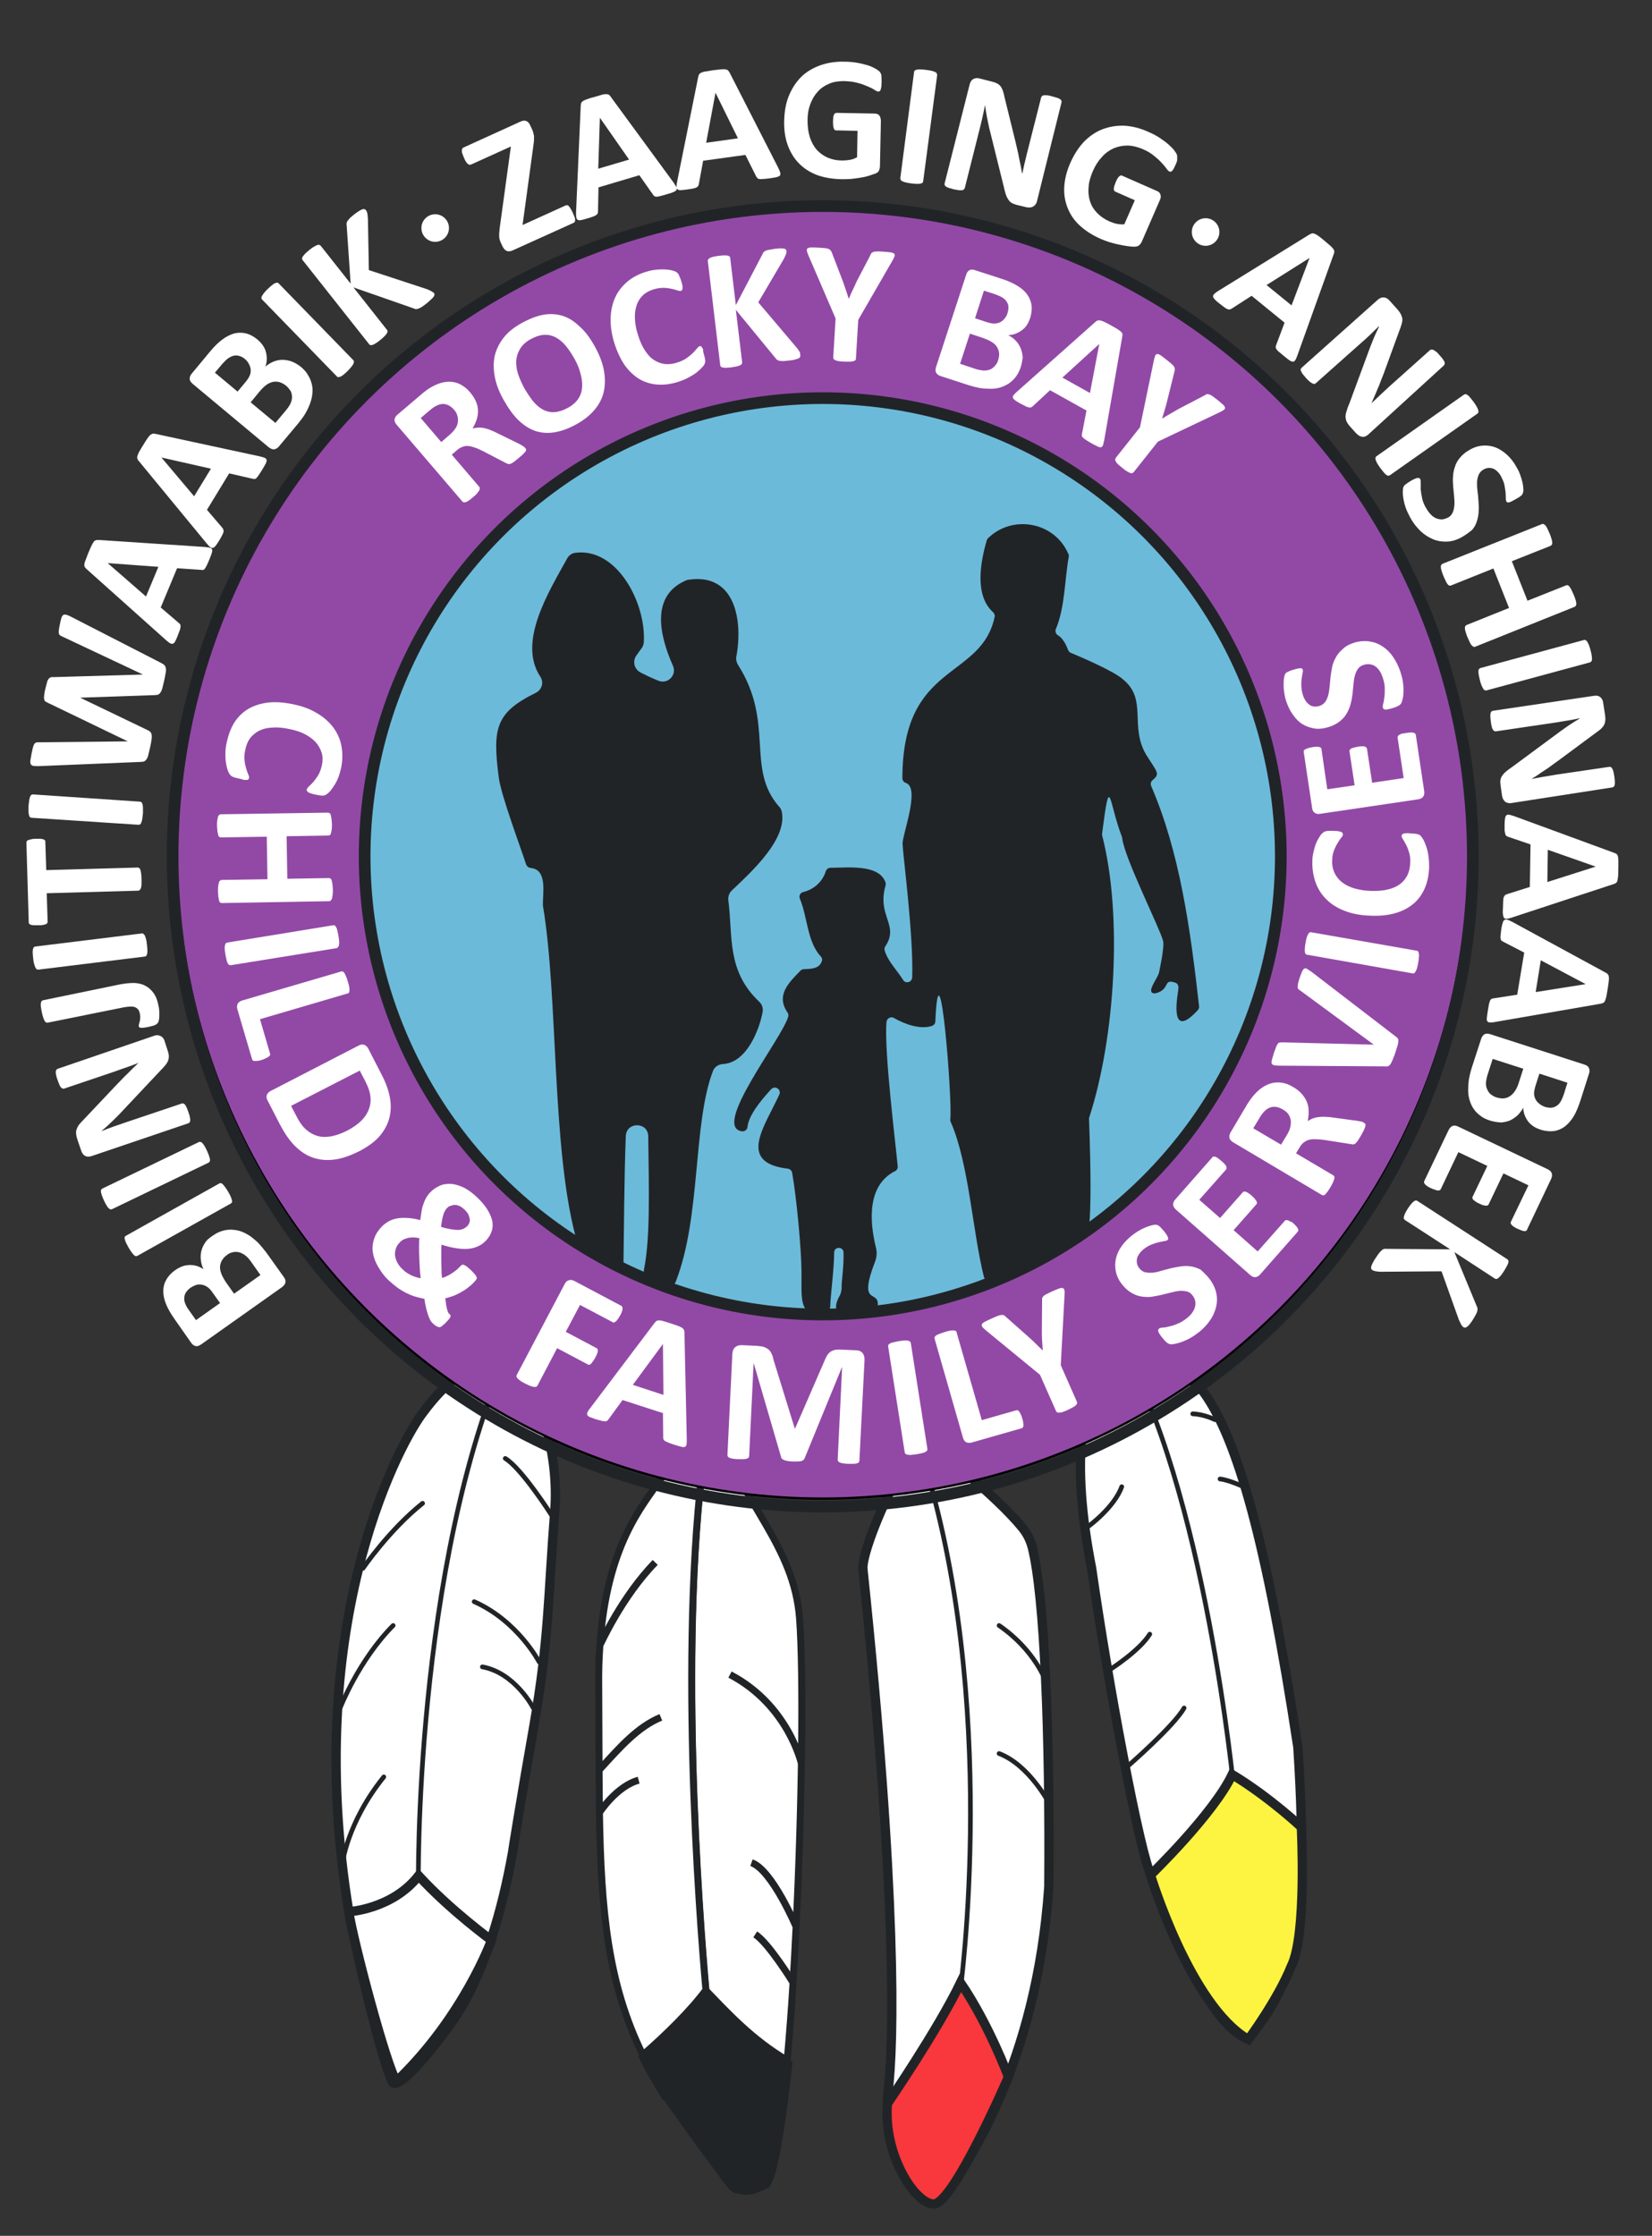 <svg xmlns="http://www.w3.org/2000/svg" xmlns:xlink="http://www.w3.org/1999/xlink" x="0px" y="0px" viewBox="0 0 707.2 956.9" style="enable-background:new 0 0 707.2 956.9;" xml:space="preserve"><rect x="0" y="0" width="707.2" height="956.9" fill="#333333" stroke="none"/><style type="text/css">	.st0{fill:none;stroke:#212427;stroke-width:4;stroke-miterlimit:10;}	.st1{fill:#FFFFFF;stroke:#212427;stroke-width:4;stroke-linecap:round;stroke-miterlimit:10;}	.st2{fill:#FFFFFF;stroke:#212427;stroke-width:3;stroke-linecap:round;stroke-miterlimit:10;}	.st3{fill:#212427;stroke:#212427;stroke-width:2;stroke-miterlimit:10;}	.st4{fill:#212427;}	.st5{fill:#FFFFFF;stroke:#212427;stroke-width:4;stroke-miterlimit:10;}	.st6{fill:none;stroke:#212427;stroke-width:2;stroke-linecap:round;stroke-miterlimit:10;}	.st7{fill:none;stroke:#212427;stroke-width:2;stroke-miterlimit:10;}	.st8{fill:#FFFFFF;stroke:#212427;stroke-width:2;stroke-linecap:round;stroke-miterlimit:10;}	.st9{fill:#F8383C;stroke:#212427;stroke-width:4;stroke-miterlimit:10;}	.st10{fill:#FDF442;stroke:#212427;stroke-width:4;stroke-miterlimit:10;}	.st11{fill:#9249A6;stroke:#000000;stroke-miterlimit:10;}	.st12{fill:#6CBAD9;stroke:#000000;stroke-width:2;stroke-miterlimit:10;}	.st13{fill:#FFFFFF;}	.st14{fill:none;stroke:#212427;stroke-width:5;stroke-miterlimit:10;}</style><g id="Background"></g><g id="Reference"></g><g id="Shapes">	<g>		<path class="st0" d="M303.9,606.6c-2.1,0.8-4.9,3.6-7.7,7.2h6.5C303,611.4,303.4,609,303.9,606.6z"></path>		<path class="st0" d="M308.7,613.8c-0.4-1.5-0.8-3-1.2-4.5c-0.6-2.7-1.9-3.4-3.6-2.7c-0.4,2.4-0.8,4.8-1.2,7.2H308.7z"></path>		<path class="st1" d="M281.1,890.6c1.5,2.5,2.9,4.9,4.3,7.2l-10.1-18C277,883.5,279,887.1,281.1,890.6z"></path>		<path class="st1" d="M337,881.8c-1.2,11.5-3.9,34.6-6.8,45.9C332.9,918.6,335.1,902.1,337,881.8z"></path>		<path class="st2" d="M302.1,851.8C302.2,851.8,302.2,851.8,302.1,851.8c8.8,9.1,19.9,21.3,34.9,30c0.9-10.3,1.8-21.5,2.5-33.3   c0,0-10.5-17-16.2-20.6c5.8,3.7,16.2,20.6,16.2,20.6c0.5-7.8,0.9-15.8,1.3-23.9c0,0-10.3-24.3-19.1-27.4   c8.9,3.1,19.1,27.4,19.1,27.4c2.6-52.4,3.2-108.5,1.5-131.8c-2.3-31.4-25.1-49.9-33.7-79.1h-6   C289.7,697.3,299.4,821.5,302.1,851.8z M343.1,754.9c0,0-5.6-25.1-30.6-38.2C337.6,729.8,343.1,754.9,343.1,754.9z"></path>		<path class="st2" d="M256.8,704.2c0.3-0.6,9.5-21,23.7-35.5C266.3,683.2,257,703.6,256.8,704.2c-0.4,5.5-0.6,11.5-0.5,17.9   c0.1,19.9,0.1,37.6,0.3,53.7c0-0.1,7.4-11.4,16.8-13.9c-9.4,2.5-16.8,13.8-16.8,13.9c0.7,42.2,3.6,73.2,18.6,103.7   c9.6-8.3,20.5-19,27-27.8c-2.7-30.3-12.5-154.5,0.5-238h-6.5c-4.9,6.1-10.1,14.5-13.3,19.2C275.1,644.5,259.8,661,256.8,704.2z    M256.8,757.2c8.7-9.5,16.2-18.1,26.1-22.2C273,739.1,265.5,747.6,256.8,757.2z"></path>		<path class="st3" d="M337,881.8C337,881.8,337,881.8,337,881.8C337,881.8,337,881.8,337,881.8C337,881.8,337,881.8,337,881.8z"></path>		<path class="st3" d="M327.5,934.2c0.9-0.5,1.8-2.9,2.8-6.5C329.4,930.8,328.4,933,327.5,934.2L327.5,934.2z"></path>		<polygon class="st3" points="285.4,897.8 285.4,897.9 285.4,897.8   "></polygon>		<path class="st3" d="M312.2,935.5c0.8,1,1.5,1.6,1.8,1.8c1.7,0.9,4.4,0.5,7.2-0.4C318,937.7,315.2,937.4,312.2,935.5z"></path>		<path class="st3" d="M275.1,879.6l0.2,0.3C275.2,879.8,275.2,879.7,275.1,879.6C275.1,879.6,275.1,879.6,275.1,879.6z"></path>		<path class="st4" d="M302.1,851.4C302.1,851.5,302.1,851.5,302.1,851.4c0.4,4.6,0.6,7.1,0.6,7.1S302.5,856.1,302.1,851.4   c-7,9.1-18.7,20.1-28.9,28.6c0.1,0.1,0.1,0.2,0.2,0.3l10.8,18.5c0,0,0,0,0,0c0,0,21.5,30.7,28.7,38.7c3.2,1.9,6.1,2.2,9.6,1.5   c2.4-0.8,4.8-1.8,6.7-2.8c1-1.3,2-3.6,2.9-6.7c3.1-11.6,6-35.3,7.2-47.2c0,0,0,0,0,0C323.2,873.4,311.4,860.9,302.1,851.4z"></path>	</g>	<g>		<path class="st5" d="M221.7,581c-2.5-2.7-6.5-3.5-9.8-1.9c-7.2,3.5-18.6,8.7-31.4,26.2c-11.5,15.9-50.9,92.5-31.2,212.8   c3.4,17.7,12.3,57.3,18.4,72.6c2.5,6.1,21.6-19.3,25.4-24.7c14.2-19.9,22.2-50.1,26.2-72.5c0-0.2,4.3-26.9,9.3-55.1   c6.4-36.7,6-54.4,8.9-91.8c1-12.8-0.8-26.1-4.5-38.4C229.7,597.4,224.5,584.1,221.7,581z"></path>		<path class="st6" d="M146.5,797.9c0,0,2-17.8,17.8-37.4"></path>		<path class="st7" d="M179.1,807.5c0,0-2.1-136.6,38.5-229.2"></path>		<path class="st6" d="M145.6,731c0,0,7.9-20.4,22.7-35.3"></path>		<path class="st6" d="M155.4,671.2c0,0,11.2-16.4,25.5-27.8"></path>		<path class="st6" d="M236,648.3c0,0-12.7-19.9-19.7-24.1"></path>		<path class="st6" d="M228.3,731c0,0-7.7-15-21.8-17.6"></path>		<path class="st6" d="M230.8,711.3c0,0-9.1-17.5-27.8-25.8"></path>		<path class="st1" d="M384.8,631.5c-6.5,10.6-16,34-15.4,40.1C384,811,382.8,874.5,380.1,895.8c-0.5,3.8-0.1,7.7,1.2,11.2   c8.1,21.2,14.6,41.5,22,34.1c10.4-13.9,40.5-57.6,45.7-133.6c0.5-65-1.8-124.4-7.1-145.3c-0.8-3-2.2-5.9-4.2-8.3   c-6-7.4-15.4-15.9-23.5-22.8C402,620.4,394.9,615.2,384.8,631.5z"></path>		<path class="st1" d="M478.9,573.8c-17.4,19.7-20.4,52.4-11.6,97.4c3.8,26.4,8.7,55.3,13.3,79.3c5.2,27.4,10,48.4,12.2,52.2   c4,7.1,21,62.2,41.6,70.1c16.2-21.1,27-36.1,21.2-125.1c-13.3-87.3-25.8-132-40.5-152.1C502.8,583.9,496.4,572.9,478.9,573.8z"></path>		<path class="st6" d="M411,852.6c0,0,17.4-125.1-16.7-230.9"></path>		<path class="st6" d="M447.7,719.6c0,0-4.7-13.4-20-23.9"></path>		<path class="st6" d="M449.1,771.8c0,0-8.5-16.4-21.4-21.3"></path>		<path class="st6" d="M528.3,766.7c0,0-12.4-130.5-49.4-192.9"></path>		<path class="st6" d="M533.1,636.6c0,0-7.2-3.3-10.8-3.6"></path>		<path class="st8" d="M520.1,607.6c0,0-4.5-2.3-9.5-2.5"></path>		<path class="st8" d="M482.9,755.8c0,0,19.6-17,24-24.8"></path>		<path class="st8" d="M475.4,714.4c0,0,12.4-7.9,16.8-15"></path>		<path class="st8" d="M466,653.2c0,0,11-8,14.2-16.9"></path>		<path class="st5" d="M149.3,818.2c0,0,18.6-1,29.9-15.4c13.7,14.9,31.2,27.6,31.2,27.6s-11.9,32.9-40.7,60.4   C165.5,884.7,151.1,830.6,149.3,818.2z"></path>		<path class="st9" d="M379.9,900.3c0,0,21.5-31.4,31.3-51.7c12.3,18.1,20.5,40.3,20.5,40.3s-23.5,54.4-32,54.4   C391.6,943.2,378,922,379.9,900.3z"></path>		<path class="st10" d="M492.5,802.5c0,0,26.9-26,35-43c16.2,9.8,29.6,22.5,29.6,22.5s2.4,46.3-4.3,59.5   c-5.8,14.4-18.4,31.4-18.4,31.4C509.4,858.4,492.5,802.5,492.5,802.5z"></path>		<circle class="st11" cx="352.2" cy="364.7" r="276.7"></circle>		<circle class="st12" cx="351.8" cy="367" r="196.5"></circle>		<g>			<path class="st13" d="M224.9,191.8c0.2,0.2,0.3,0.4,0.3,0.6c0,0.2,0,0.5-0.2,0.8c-0.2,0.3-0.6,0.7-1.1,1.2    c-0.5,0.5-1.2,1.1-2.2,1.9c-0.8,0.7-1.4,1.2-1.9,1.5c-0.5,0.4-0.9,0.6-1.3,0.7c-0.4,0.1-0.7,0.2-0.9,0.1    c-0.2-0.1-0.5-0.2-0.8-0.3l-10.2-5.3c-1.2-0.6-2.3-1.1-3.2-1.4s-1.9-0.6-2.8-0.7c-0.9-0.1-1.7,0-2.5,0.3    c-0.8,0.3-1.6,0.7-2.4,1.4l-2.3,2l11.8,13.8c0.2,0.2,0.2,0.4,0.2,0.7c0,0.3-0.1,0.5-0.3,0.9c-0.2,0.3-0.5,0.7-0.9,1.2    s-1,1-1.7,1.6c-0.7,0.6-1.3,1.1-1.8,1.4c-0.5,0.4-1,0.6-1.3,0.7c-0.4,0.1-0.7,0.2-0.9,0.1s-0.4-0.2-0.6-0.4l-28.1-32.8    c-0.7-0.8-1-1.6-0.9-2.3c0.1-0.7,0.5-1.3,1.1-1.9l9.4-8c1-0.8,1.7-1.5,2.4-2c0.6-0.5,1.2-0.9,1.8-1.3c1.6-1,3.2-1.8,4.8-2.3    c1.6-0.5,3.1-0.7,4.7-0.6c1.5,0.1,2.9,0.5,4.3,1.3s2.7,1.8,3.9,3.3c1,1.2,1.8,2.4,2.4,3.7c0.5,1.3,0.9,2.5,0.9,3.8    c0.1,1.3-0.1,2.6-0.5,3.9c-0.4,1.3-1,2.6-1.8,4c0.8-0.2,1.5-0.3,2.3-0.4c0.8,0,1.6,0,2.5,0.2c0.9,0.2,1.8,0.4,2.7,0.8    c1,0.4,2,0.8,3.1,1.4l9.2,4.5c0.9,0.5,1.5,0.8,1.9,1.1C224.5,191.4,224.8,191.6,224.9,191.8z M194.4,175.4c-1-1.2-2.2-2-3.4-2.3    c-1.2-0.4-2.6-0.2-4.1,0.5c-0.5,0.2-0.9,0.5-1.5,0.9c-0.5,0.4-1.2,0.9-2,1.6l-3.3,2.8l8.8,10.3l3.7-3.2c1-0.9,1.8-1.8,2.4-2.7    c0.6-0.9,0.9-1.8,1-2.7c0.1-0.9,0.1-1.8-0.2-2.6C195.6,177,195.1,176.2,194.4,175.4z"></path>			<path class="st13" d="M254.7,148.4c1.9,3.5,3.2,6.8,3.8,10c0.6,3.2,0.6,6.2,0,9.1c-0.6,2.8-1.9,5.4-3.9,7.8    c-2,2.4-4.6,4.5-7.9,6.3c-3.2,1.8-6.3,2.9-9.2,3.4c-2.9,0.5-5.6,0.3-8.2-0.5c-2.6-0.9-5-2.4-7.3-4.6c-2.3-2.2-4.4-5.2-6.5-8.9    c-1.9-3.4-3.1-6.6-3.7-9.8s-0.6-6.2,0-9c0.7-2.8,2-5.4,3.9-7.8c1.9-2.4,4.6-4.5,7.9-6.3c3.2-1.7,6.2-2.9,9.1-3.4    c2.9-0.5,5.6-0.3,8.2,0.5c2.6,0.8,5,2.4,7.3,4.6C250.6,141.9,252.7,144.8,254.7,148.4z M246,153.7c-1.2-2.2-2.5-4.1-3.8-5.7    c-1.3-1.6-2.8-2.8-4.3-3.6c-1.5-0.8-3.2-1.2-4.9-1.1c-1.8,0.1-3.7,0.7-5.7,1.8c-2.1,1.1-3.6,2.5-4.6,4.1c-1,1.6-1.5,3.2-1.7,5    c-0.1,1.8,0.1,3.7,0.7,5.6c0.6,1.9,1.5,3.9,2.5,5.9c1.3,2.3,2.6,4.2,3.9,5.9c1.3,1.6,2.8,2.9,4.3,3.7c1.5,0.8,3.2,1.2,4.9,1.1    c1.7-0.1,3.7-0.7,5.7-1.8c2.1-1.1,3.6-2.5,4.6-4c1-1.5,1.5-3.2,1.6-5c0.1-1.8-0.1-3.7-0.7-5.7C248,157.7,247.1,155.7,246,153.7z"></path>			<path class="st13" d="M301.3,151.6c0.2,0.6,0.3,1.1,0.4,1.5c0.1,0.4,0.1,0.8,0.2,1.1c0,0.3,0,0.6,0,0.8c-0.1,0.2-0.2,0.5-0.3,0.9    c-0.2,0.4-0.6,0.9-1.2,1.5c-0.6,0.7-1.4,1.3-2.3,2.1c-0.9,0.7-2.1,1.4-3.4,2.1c-1.3,0.7-2.7,1.3-4.3,1.8c-3.1,1-6.1,1.4-8.9,1.2    c-2.8-0.2-5.4-1-7.7-2.3c-2.3-1.4-4.4-3.3-6.3-5.9c-1.8-2.6-3.3-5.8-4.5-9.5c-1.2-3.9-1.7-7.5-1.6-10.8c0.1-3.3,0.8-6.3,2-8.9    c1.2-2.6,3-4.8,5.2-6.7c2.3-1.9,5-3.3,8.1-4.2c1.3-0.4,2.5-0.7,3.8-0.8c1.2-0.2,2.4-0.2,3.5-0.2c1.1,0,2.1,0.1,3.1,0.3    c0.9,0.2,1.6,0.4,2,0.6c0.4,0.2,0.7,0.4,0.9,0.6c0.2,0.2,0.4,0.4,0.5,0.7c0.2,0.3,0.3,0.7,0.5,1.1c0.2,0.4,0.4,1,0.6,1.6    c0.2,0.7,0.4,1.3,0.5,1.8s0.1,0.9,0.1,1.3c0,0.3-0.1,0.6-0.2,0.8c-0.1,0.2-0.3,0.3-0.5,0.4c-0.4,0.1-0.9,0-1.5-0.2    c-0.7-0.2-1.5-0.5-2.5-0.7c-1-0.2-2.2-0.4-3.5-0.4c-1.3,0-2.8,0.2-4.4,0.7c-1.8,0.6-3.3,1.4-4.5,2.6c-1.2,1.2-2.1,2.6-2.6,4.3    c-0.6,1.7-0.8,3.6-0.7,5.7c0.1,2.1,0.5,4.4,1.3,6.8c0.8,2.7,1.8,4.9,3,6.7c1.2,1.8,2.4,3.2,3.9,4.1c1.4,0.9,2.9,1.5,4.6,1.7    c1.6,0.2,3.4,0,5.2-0.6c1.6-0.5,3-1.1,4.1-1.9c1.1-0.8,2-1.5,2.7-2.2c0.7-0.7,1.3-1.4,1.7-1.9c0.4-0.5,0.8-0.9,1.1-1    c0.2-0.1,0.4-0.1,0.6,0c0.2,0,0.3,0.2,0.5,0.5c0.2,0.3,0.4,0.6,0.6,1.1C300.8,150,301.1,150.7,301.3,151.6z"></path>			<path class="st13" d="M342.6,152.1c0,0.3,0,0.5-0.1,0.7c-0.1,0.2-0.3,0.4-0.7,0.6c-0.4,0.2-0.9,0.3-1.5,0.5    c-0.6,0.2-1.5,0.3-2.5,0.4c-1.6,0.2-2.7,0.3-3.4,0.2c-0.7,0-1.2-0.2-1.6-0.4c-0.3-0.2-0.6-0.5-0.8-0.8l-17-20.7l2.7,22.4    c0,0.3,0,0.5-0.1,0.7c-0.1,0.2-0.4,0.4-0.7,0.6c-0.3,0.2-0.8,0.3-1.4,0.5c-0.6,0.1-1.4,0.3-2.3,0.4c-0.9,0.1-1.7,0.2-2.3,0.2    c-0.6,0-1.1,0-1.5-0.1c-0.4-0.1-0.7-0.2-0.8-0.4c-0.2-0.2-0.3-0.4-0.3-0.7l-5.3-44.5c0-0.3,0-0.5,0.2-0.7    c0.1-0.2,0.4-0.4,0.7-0.6c0.4-0.2,0.8-0.3,1.4-0.5c0.6-0.1,1.4-0.3,2.3-0.4c1-0.1,1.7-0.2,2.4-0.2c0.6,0,1.1,0,1.5,0.1    c0.4,0.1,0.7,0.2,0.8,0.4c0.2,0.2,0.3,0.4,0.3,0.7l2.4,20.1l11.4-21.8c0.1-0.3,0.3-0.6,0.5-0.9c0.2-0.2,0.5-0.4,0.9-0.6    c0.4-0.2,0.9-0.3,1.5-0.4c0.6-0.1,1.4-0.2,2.3-0.4c1-0.1,1.8-0.2,2.4-0.2c0.6,0,1.2,0,1.6,0.1c0.4,0.1,0.7,0.2,0.8,0.4    s0.3,0.4,0.3,0.6c0,0.4,0,0.9-0.2,1.3c-0.2,0.5-0.5,1.2-1,2.2l-10.9,18.5l16.7,19.7c0.7,0.9,1.1,1.6,1.2,1.9    C342.5,151.7,342.6,151.9,342.6,152.1z"></path>			<path class="st13" d="M367.4,136.9l-1,16.7c0,0.2-0.1,0.5-0.3,0.6c-0.2,0.2-0.4,0.3-0.8,0.4c-0.4,0.1-0.9,0.2-1.5,0.2    c-0.6,0-1.4,0-2.3,0c-1-0.1-1.7-0.1-2.3-0.2c-0.6-0.1-1.1-0.2-1.5-0.4c-0.4-0.1-0.6-0.3-0.8-0.5c-0.1-0.2-0.2-0.4-0.2-0.7l1-16.7    l-11.5-26.7c-0.4-0.9-0.7-1.7-0.8-2.2c-0.1-0.5,0-0.9,0.3-1.1c0.3-0.2,0.8-0.4,1.6-0.4c0.8,0,1.8,0,3.2,0.1    c1.1,0.1,2,0.1,2.7,0.2c0.7,0.1,1.2,0.2,1.6,0.4c0.4,0.2,0.7,0.4,0.8,0.6c0.2,0.2,0.3,0.5,0.5,0.9l4.6,12    c0.4,1.2,0.9,2.4,1.3,3.7c0.4,1.3,0.9,2.6,1.3,4l0.1,0c0.5-1.3,1.1-2.6,1.7-3.8s1.1-2.4,1.6-3.5l5.9-11.3    c0.1-0.4,0.3-0.7,0.5-0.9c0.2-0.2,0.5-0.4,0.9-0.5c0.4-0.1,0.9-0.2,1.5-0.2c0.6,0,1.5,0,2.5,0.1c1.4,0.1,2.5,0.2,3.2,0.3    c0.8,0.1,1.3,0.3,1.6,0.6c0.3,0.3,0.3,0.7,0.1,1.2c-0.2,0.5-0.5,1.2-1,2L367.4,136.9z"></path>			<path class="st13" d="M437,157c-0.5,1.6-1.2,3-2.1,4.2c-0.9,1.2-1.9,2.1-3,2.9c-1.1,0.7-2.3,1.3-3.6,1.7    c-1.3,0.4-2.7,0.6-4.2,0.6c-1.5,0-3-0.1-4.5-0.3c-1.6-0.3-3.2-0.7-5.1-1.3l-12-3.9c-0.8-0.3-1.3-0.7-1.7-1.3    c-0.4-0.6-0.4-1.5-0.1-2.5l12.9-39.5c0.3-1,0.8-1.7,1.5-2c0.7-0.3,1.4-0.3,2.2,0l11.4,3.7c2.8,0.9,5,1.9,6.8,3    c1.8,1.1,3.2,2.3,4.2,3.7c1,1.4,1.6,2.9,1.9,4.6c0.2,1.7,0,3.5-0.6,5.5c-0.4,1.1-0.8,2.1-1.4,3c-0.6,0.9-1.3,1.6-2.1,2.2    c-0.8,0.6-1.7,1.1-2.7,1.5c-1,0.4-2,0.6-3.2,0.6c1.2,0.7,2.3,1.4,3.2,2.4c0.9,0.9,1.6,2,2.1,3.2c0.5,1.2,0.8,2.5,0.9,3.9    C437.7,153.9,437.5,155.4,437,157z M427.3,154.1c0.3-1,0.5-2,0.4-3c-0.1-0.9-0.4-1.8-0.9-2.6c-0.5-0.8-1.2-1.5-2.2-2.1    c-0.9-0.6-2.3-1.2-3.9-1.8l-5.5-1.8l-4.2,12.9l6.6,2.2c1.3,0.4,2.4,0.6,3.4,0.7c1,0,1.8-0.1,2.7-0.4c0.8-0.3,1.5-0.8,2.1-1.5    C426.5,156,427,155.2,427.3,154.1z M431.3,134c0.3-0.9,0.4-1.8,0.4-2.6c0-0.8-0.3-1.6-0.7-2.2c-0.4-0.7-1-1.3-1.8-1.8    c-0.8-0.5-1.9-1-3.3-1.5l-4.7-1.5l-3.8,11.8l5.1,1.7c1.3,0.4,2.4,0.6,3.3,0.6c0.9-0.1,1.7-0.3,2.4-0.6c0.7-0.4,1.3-0.9,1.8-1.5    C430.7,135.6,431.1,134.8,431.3,134z"></path>			<path class="st13" d="M472.7,188.4c-0.2,0.9-0.4,1.6-0.5,2.1c-0.2,0.5-0.5,0.8-0.8,0.9c-0.4,0.1-0.9,0-1.5-0.3    c-0.6-0.3-1.5-0.7-2.5-1.3c-1.1-0.6-1.9-1.1-2.5-1.5c-0.6-0.4-1-0.7-1.3-1c-0.3-0.3-0.4-0.5-0.5-0.8c0-0.2,0-0.5,0.1-0.9l1.9-9.9    l-15.6-8.7l-7.2,6.7c-0.3,0.3-0.5,0.4-0.8,0.6c-0.3,0.1-0.6,0.2-0.9,0.1c-0.4-0.1-0.9-0.2-1.5-0.5c-0.6-0.3-1.3-0.7-2.3-1.2    c-1-0.5-1.7-1-2.3-1.4c-0.5-0.4-0.8-0.7-0.9-1.1c-0.1-0.4,0-0.8,0.4-1.2c0.3-0.4,0.8-0.9,1.5-1.5l33.4-29.7    c0.3-0.3,0.6-0.5,0.9-0.6c0.3-0.1,0.7-0.1,1.1-0.1c0.4,0.1,1,0.3,1.7,0.6c0.7,0.3,1.6,0.8,2.7,1.4c1.3,0.7,2.3,1.3,3,1.7    c0.7,0.5,1.3,0.9,1.6,1.2c0.4,0.4,0.6,0.7,0.6,1c0,0.3,0,0.7-0.1,1.2L472.7,188.4z M470.6,147.2L470.6,147.2l-15.8,14.4l11.8,6.6    L470.6,147.2z"></path>			<path class="st13" d="M495.7,189l-10.4,13.1c-0.2,0.2-0.4,0.3-0.6,0.4c-0.2,0.1-0.6,0-0.9-0.1c-0.4-0.1-0.8-0.4-1.4-0.7    c-0.5-0.3-1.2-0.8-1.9-1.4c-0.8-0.6-1.3-1.1-1.8-1.5c-0.4-0.4-0.8-0.8-1-1.2c-0.2-0.3-0.3-0.6-0.3-0.9c0-0.2,0.1-0.5,0.2-0.7    l10.4-13.1l5.9-28.4c0.2-1,0.4-1.7,0.6-2.2c0.2-0.5,0.5-0.7,0.9-0.8c0.4,0,0.9,0.2,1.5,0.6c0.6,0.4,1.5,1.1,2.5,1.9    c0.9,0.7,1.6,1.3,2.1,1.7c0.5,0.5,0.9,0.9,1.1,1.2c0.2,0.3,0.3,0.7,0.3,1c0,0.3,0,0.6-0.1,1l-3.1,12.5c-0.3,1.2-0.6,2.5-1,3.7    c-0.4,1.3-0.8,2.6-1.2,4l0.1,0c1.2-0.7,2.4-1.5,3.5-2.1c1.2-0.7,2.3-1.3,3.3-1.9l11.3-5.9c0.3-0.2,0.7-0.4,0.9-0.5    c0.3-0.1,0.6,0,1,0.1c0.4,0.1,0.8,0.3,1.4,0.7c0.5,0.4,1.2,0.9,2,1.5c1.1,0.9,1.9,1.6,2.5,2.1c0.6,0.5,0.9,1,0.9,1.4    c0.1,0.4-0.1,0.7-0.6,1c-0.4,0.3-1.1,0.7-2,1.1L495.7,189z"></path>		</g>		<circle class="st14" cx="352.2" cy="366.5" r="278.3"></circle>		<circle class="st13" cx="186.3" cy="97.6" r="5.9"></circle>		<circle class="st13" cx="516.1" cy="99.3" r="5.9"></circle>		<g>			<g>				<path class="st4" d="M351.4,409.4c-5.9-6.3-5.7-17-9-24.8c-0.5-1.2,0.2-2.5,1.4-2.8c4.6-1.1,8.3-4.4,9.7-8.9     c0.3-0.9,1.1-1.5,2-1.5c7.4,0,20.8-1.7,23.6,6.3c0.1,0.4,0.1,0.9,0,1.3c-3.8,13.1,6,16.9-0.1,26c-0.3,0.5-0.5,1.1-0.3,1.7     c1.3,4.7,5.3,8.5,7.9,12.7c1.1,1.8,3.8,1,3.9-1.1c0.6-18-3.9-51.7-4.1-56.9c-0.5-3.3,7.8-24.2,1.4-26.3c-0.9-0.3-1.5-1.1-1.5-2     c0-50,33.7-41.9,39.5-69.1c0.2-0.7-0.2-1.5-0.7-2c-8-7.2-5.4-21.4-2.7-30.7c0.1-0.3,0.3-0.7,0.5-0.9c10.6-10.4,28.7-7,34.5,6.8     c0.2,0.4,0.2,0.8,0.1,1.2c-1.7,9.3-1.6,21.7-5.5,30.8c-0.4,1,0,2.2,0.9,2.7c2.1,1.2,3.5,4.1,4.4,6.4c0.2,0.5,0.6,0.9,1.1,1.1     c3.6,1.5,18.7,7.9,22.5,11.5c10.4,8.6,2.5,19.9,9.8,32.2c4.8,7.6,6,8,2.7,10.8c-0.7,0.6-1,1.6-0.6,2.5     c12.2,28.2,16.8,61.1,20.5,94.2c0.1,0.6-0.1,1.2-0.5,1.7c-10.4,11.3-9.8,0-8.4-8.6c0.2-1.3,0.1-2.6-1.2-3.1     c-4.8-1.6-2.7,1.4-6.2,3.6c-2.3,1.4-4.8,1.4-4.1-1.1c0.6-2.1,2.5-4.6,3.2-6.6c0,0,2.5-11.1,1.8-13.8c-1.4-5.5-16.6-35.6-17.5-44     c0-0.2-0.1-0.3-0.1-0.5c-5.8-14.9-5-28.7-8.5-1.5c0,0.3,0,0.5,0,0.8c8.9,34.4,5.5,87-5.5,120.7c-0.1,0.2-0.1,0.5-0.1,0.7     c0.8,22.1,0.9,38.1,0,46.3c-5.7,9.4-17.8,10.8-42,22.7c-1.2,0.6-2.7-0.1-3-1.4c-4.9-19.5-6.4-48.5-14.2-66.3     c-0.2-0.4-0.2-0.7-0.2-1.1c1-8-4.7-80-6.4-42c0,0.9-0.6,1.7-1.5,2c-5,1.6-11.5-0.7-16.2-3.4c-1.3-0.8-3,0.1-3.2,1.6     c-1.1,12.4,3.9,52,4.8,61.9c0.1,0.8-0.4,1.7-1.1,2c-11.9,6-11.1,21.1-8.2,32.9c0.5,1.9,0.3,4-0.4,5.9     c-8.3,21.5,3.9,9.8,0.6,21.4c-0.2,0.9-1,1.5-2,1.5c-7.8,0.3-19.9,2.2-13.5-8.8c0.2-0.4,0.6-2.2,0.6-2.7c-0.2-2.4,1-9.1,0.8-15.4     c-0.1-2.6-4-2.5-4,0c-0.1,8.1-1.5,17.3-1.7,23.2c0,0.9-0.6,1.7-1.5,2c-12.6,4-10.6-6.1-10.8-17.4c-0.1-9.6-2.1-31.2-4-41.9     c-0.2-0.9-0.9-1.6-1.8-1.7c-21.8-2.6-10.1-17.8-3.7-31.7c1-2.2-1.8-4.1-3.5-2.3c-4.6,5-9.6,11.2-10.1,16.1     c-0.1,1.1-1.1,2-2.3,1.9c-13.3-1.6,16.8-39.3,19.7-49c0.2-0.6,0.1-1.3-0.3-1.9c-5-7.3,0.4-12.6,5.6-17.9     c0.4-0.4,0.9-0.6,1.4-0.6c3-0.1,6.6-0.2,7.6-3.2C352.2,410.7,351.9,410,351.4,409.4z"></path>			</g>		</g>		<g>			<path class="st4" d="M246.3,528.8c-10.1-38.4-7.4-102.1-13.8-140.7c0-0.2-0.1-0.4-0.1-0.6c-0.1-5.4,2-15.2-5.1-16    c-1-0.1-1.8-0.7-2.1-1.6c-2.1-6.6-10.7-29.4-11.7-37.2c-2.7-21-1.4-27.7,15.9-36.2c2.6-1.3,3.5-4.5,1.9-6.9    c-9.9-14.9,3.8-36.6,11.5-50.6c0.7-1.3,2-2.2,3.4-2.4c18.1-2.4,30.5,21.8,29.4,38.4c-0.1,0.9-0.4,1.7-0.9,2.4    c-0.6,0.8-1.5,2-2.3,3.2c-1.7,2.4-0.9,5.7,1.6,7.1c2.5,1.3,5.2,2.6,8,3.7c3.9,1.5,7.8-2.5,6.1-6.4c-5.9-13.3-9.6-30.1,5.6-36.6    c0.4-0.2,0.8-0.3,1.2-0.3c19.9-2.9,23.2,17.6,20.3,33c-0.2,1.2,0.1,2.4,0.7,3.4c15.9,24.9,3.2,44.3,17.6,60.7    c0.5,0.5,0.9,1.2,1.1,1.9c2.8,11.9-13.1,26.2-21.4,34.1c-1.1,1.1-1.6,2.6-1.4,4.2c2,15.1-0.9,30.1,13.3,43.4    c1.1,1.1,1.6,2.6,1.4,4.1c-1.1,6.6-6.4,21.9-17,22.5c-1.9,0.1-3.6,1.2-4.3,3c-8.7,22.9-5,62.1-15.9,90.1c-0.8,2-2.1,1.7-4.2,1.5    c-5.2-0.5-10.3-2.3-9.4-6.8c2.7-13.4,2.1-34,1.8-56.9c-0.1-6.2-9.3-6.3-9.6-0.1c-0.7,17.6-0.8,42.6-1,54.7    c-0.1,3.7-4.1-0.4-7.3-2.3c-4.1-2.5-8.8-5.4-11.3-6.9C247.3,531,246.6,530,246.3,528.8z"></path>		</g>		<g>			<path class="st13" d="M102.2,333.2c-0.6-0.1-1.1-0.3-1.6-0.4c-0.4-0.1-0.8-0.3-1.1-0.4c-0.3-0.1-0.5-0.3-0.7-0.5    c-0.2-0.2-0.4-0.4-0.6-0.7c-0.2-0.3-0.5-0.9-0.8-1.8c-0.3-0.9-0.5-1.9-0.7-3.1c-0.2-1.2-0.2-2.5-0.2-4c0-1.5,0.2-3.1,0.6-4.7    c0.7-3.3,1.8-6.1,3.3-8.5c1.6-2.4,3.5-4.3,5.9-5.7c2.4-1.4,5.2-2.3,8.4-2.7c3.2-0.4,6.8-0.1,10.7,0.7c4,0.8,7.5,2.1,10.4,3.9    c2.9,1.7,5.2,3.8,7,6.2c1.7,2.4,2.9,5,3.4,8c0.5,2.9,0.5,6-0.2,9.3c-0.3,1.3-0.7,2.6-1.1,3.8c-0.5,1.2-1,2.3-1.6,3.2    c-0.6,1-1.2,1.8-1.8,2.6c-0.6,0.7-1.2,1.2-1.6,1.5c-0.4,0.3-0.7,0.4-1,0.5c-0.2,0.1-0.5,0.1-0.9,0.1c-0.4,0-0.8,0-1.2-0.1    c-0.5-0.1-1.1-0.2-1.7-0.3c-0.7-0.2-1.4-0.3-1.9-0.5c-0.5-0.2-0.9-0.3-1.2-0.5c-0.3-0.2-0.5-0.4-0.6-0.6    c-0.1-0.2-0.1-0.4-0.1-0.6c0.1-0.4,0.4-0.8,0.9-1.3c0.5-0.5,1.2-1.1,1.9-1.9c0.7-0.8,1.4-1.8,2.1-2.9c0.7-1.1,1.2-2.6,1.6-4.3    c0.4-1.9,0.4-3.7-0.1-5.3c-0.5-1.6-1.3-3.1-2.5-4.5c-1.2-1.3-2.8-2.5-4.7-3.5c-1.9-1-4.2-1.7-6.7-2.2c-2.8-0.6-5.3-0.8-7.4-0.6    c-2.2,0.1-4,0.6-5.6,1.4c-1.5,0.8-2.8,1.9-3.8,3.2c-1,1.4-1.6,3-2,4.9c-0.4,1.7-0.5,3.2-0.3,4.6c0.1,1.3,0.4,2.5,0.7,3.5    c0.3,1,0.6,1.8,0.9,2.5c0.3,0.7,0.4,1.1,0.3,1.5c-0.1,0.2-0.1,0.4-0.3,0.6c-0.1,0.1-0.4,0.2-0.7,0.2c-0.3,0-0.7,0-1.3,0    C103.8,333.5,103,333.4,102.2,333.2z"></path>			<path class="st13" d="M95,386.5c-0.3,0-0.5-0.1-0.7-0.2s-0.4-0.4-0.5-0.8c-0.1-0.4-0.2-0.9-0.3-1.5c-0.1-0.6-0.1-1.4-0.2-2.4    c0-1,0-1.8,0.1-2.4c0.1-0.6,0.2-1.1,0.3-1.5c0.1-0.4,0.3-0.6,0.5-0.8c0.2-0.2,0.4-0.3,0.7-0.3l19.6-0.3l-0.3-18.2l-19.6,0.3    c-0.2,0-0.5-0.1-0.7-0.2c-0.2-0.1-0.4-0.4-0.5-0.8c-0.1-0.4-0.2-0.9-0.3-1.5s-0.1-1.4-0.2-2.4c0-1,0-1.7,0.1-2.4    c0.1-0.6,0.2-1.1,0.3-1.5c0.1-0.4,0.3-0.6,0.5-0.8c0.2-0.2,0.4-0.3,0.7-0.3l45.9-0.7c0.2,0,0.5,0.1,0.7,0.2    c0.2,0.2,0.4,0.4,0.5,0.8c0.1,0.4,0.2,0.9,0.3,1.5c0.1,0.6,0.1,1.4,0.2,2.4c0,1,0,1.8-0.1,2.4c-0.1,0.6-0.2,1.1-0.3,1.5    c-0.1,0.4-0.3,0.6-0.5,0.8c-0.2,0.2-0.4,0.2-0.7,0.2l-17.8,0.3l0.3,18.2l17.8-0.3c0.2,0,0.5,0.1,0.7,0.2c0.2,0.2,0.4,0.4,0.5,0.8    c0.1,0.4,0.2,0.9,0.3,1.5s0.1,1.4,0.2,2.4c0,1,0,1.7-0.1,2.4c-0.1,0.6-0.2,1.1-0.3,1.5c-0.1,0.4-0.3,0.6-0.5,0.8    s-0.4,0.3-0.7,0.3L95,386.5z"></path>			<path class="st13" d="M98.8,413.1c-0.2,0-0.5,0-0.7-0.1c-0.2-0.1-0.4-0.4-0.6-0.7c-0.2-0.4-0.4-0.8-0.5-1.4    c-0.2-0.6-0.3-1.4-0.5-2.4c-0.2-0.9-0.2-1.7-0.3-2.4c0-0.6,0-1.2,0.1-1.5c0.1-0.4,0.2-0.7,0.4-0.9c0.2-0.2,0.4-0.3,0.6-0.3    l45.3-7.4c0.2,0,0.5,0,0.7,0.1c0.2,0.1,0.4,0.4,0.6,0.7c0.2,0.4,0.4,0.8,0.5,1.5c0.2,0.6,0.3,1.4,0.5,2.3c0.2,1,0.2,1.8,0.3,2.4    c0,0.6,0,1.1-0.1,1.5c-0.1,0.4-0.2,0.7-0.4,0.9c-0.2,0.2-0.4,0.3-0.6,0.4L98.8,413.1z"></path>			<path class="st13" d="M112.2,453.6c-0.7,0.2-1.3,0.4-1.8,0.4c-0.5,0.1-0.9,0.1-1.3,0.1c-0.4,0-0.6-0.1-0.8-0.2    c-0.2-0.1-0.3-0.3-0.4-0.6l-6.3-21.4c-0.2-0.8-0.2-1.5,0.1-2.2c0.3-0.7,1-1.2,2-1.5l42.3-12.4c0.2-0.1,0.5-0.1,0.7,0    c0.2,0.1,0.5,0.3,0.7,0.6s0.5,0.8,0.7,1.4c0.3,0.6,0.5,1.3,0.8,2.3c0.3,0.9,0.5,1.7,0.6,2.3c0.1,0.6,0.1,1.1,0.1,1.5    c0,0.4-0.1,0.7-0.2,0.9c-0.1,0.2-0.3,0.4-0.6,0.4l-37.5,11l4.3,14.7c0.1,0.2,0.1,0.5,0,0.7c-0.1,0.2-0.3,0.4-0.5,0.6    c-0.3,0.2-0.6,0.4-1.1,0.6C113.5,453.1,112.9,453.3,112.2,453.6z"></path>			<path class="st13" d="M154,492.6c-4,2-7.6,3.3-11,3.7c-3.3,0.4-6.4,0.1-9.2-0.9c-2.8-1-5.3-2.7-7.6-5c-2.3-2.3-4.4-5.4-6.4-9.2    l-5.3-10.3c-0.4-0.7-0.5-1.5-0.3-2.2c0.2-0.7,0.8-1.3,1.7-1.8l37.6-19.4c1-0.5,1.8-0.6,2.5-0.3c0.7,0.3,1.2,0.8,1.6,1.5l5.7,11.1    c2,3.8,3.2,7.3,3.7,10.5c0.5,3.1,0.3,6.1-0.5,8.8s-2.3,5.3-4.4,7.6C160.2,488.8,157.4,490.8,154,492.6z M149,483.7    c2-1.1,3.8-2.3,5.3-3.7c1.5-1.4,2.6-2.9,3.4-4.7c0.7-1.7,1.1-3.6,0.9-5.6c-0.1-2-0.9-4.4-2.3-7.1l-2.3-4.4l-29.4,15.1l2.4,4.6    c1.2,2.4,2.6,4.3,4.1,5.6c1.5,1.3,3.1,2.2,4.9,2.7c1.8,0.5,3.8,0.5,6,0.1C144.2,485.8,146.6,485,149,483.7z"></path>			<path class="st13" d="M163.4,525c1-1,2.1-1.8,3.2-2.4c1.2-0.6,2.4-1,3.8-1.2c1.4-0.2,2.8-0.2,4.4-0.1c1.6,0.1,3.3,0.4,5.1,0.9    c0.2-1.5,0.4-2.8,0.6-4c0.2-1.2,0.5-2.3,0.9-3.2c0.3-1,0.7-1.8,1.2-2.6c0.4-0.7,0.9-1.4,1.5-2c1.2-1.3,2.6-2.2,4.1-2.9    c1.5-0.7,3.2-0.9,4.9-0.8c1.7,0.1,3.6,0.7,5.5,1.6c1.9,1,3.9,2.4,6,4.5c1.9,1.8,3.3,3.6,4.3,5.3c1,1.7,1.6,3.3,1.9,4.8    c0.2,1.5,0.1,3-0.4,4.3c-0.5,1.4-1.3,2.7-2.5,3.9c-1.1,1.1-2.2,1.9-3.5,2.4c-1.3,0.6-2.7,0.9-4.2,1c-1.5,0.1-3.2,0-5.1-0.3    c-1.9-0.3-3.9-0.8-6.1-1.5c-0.1,1-0.1,2.1-0.1,3.3c0,1.2,0,2.4,0,3.7c0,1.2,0.1,2.5,0.1,3.7c0,1.2,0.1,2.4,0.2,3.5    c0.6-0.1,1.2-0.3,1.8-0.6c0.6-0.3,1.3-0.6,1.9-1c0.6-0.4,1.3-0.8,1.9-1.3s1.2-0.9,1.7-1.5l0.8-0.8c0.2-0.2,0.4-0.3,0.6-0.4    c0.2-0.1,0.5,0,0.8,0.1c0.3,0.1,0.7,0.4,1.2,0.7c0.5,0.4,1,0.9,1.7,1.5c0.6,0.6,1.1,1.1,1.5,1.6c0.4,0.4,0.7,0.8,0.8,1.1    c0.2,0.3,0.2,0.6,0.2,0.9c-0.1,0.2-0.2,0.5-0.4,0.7l-0.8,0.9c-0.8,0.9-1.8,1.7-2.7,2.4c-1,0.8-2,1.4-3.1,2    c-1.1,0.6-2.1,1.1-3.2,1.5c-1.1,0.4-2.2,0.7-3.3,1c0.2,1.1,0.3,2,0.4,2.8s0.3,1.4,0.4,1.9c0.1,0.5,0.3,0.9,0.4,1.2    c0.1,0.3,0.3,0.5,0.4,0.6c0.2,0.2,0.4,0.4,0.5,0.5c0.2,0.2,0.2,0.4,0.2,0.6c0,0.2-0.2,0.5-0.4,0.9c-0.3,0.4-0.7,0.9-1.3,1.5    c-0.6,0.7-1.2,1.2-1.6,1.5c-0.4,0.3-0.7,0.6-0.9,0.7c-0.2,0.1-0.5,0.2-0.8,0.1c-0.3,0-0.6-0.2-1.1-0.4c-0.5-0.3-0.9-0.6-1.4-1.1    c-0.4-0.4-0.8-0.8-1.1-1.3c-0.3-0.5-0.6-1.2-0.9-2c-0.3-0.8-0.6-1.8-0.9-3c-0.3-1.2-0.6-2.6-0.8-4.3c-1.4-0.3-2.8-0.6-4.1-1    c-1.3-0.4-2.6-1-3.9-1.6c-1.3-0.7-2.5-1.4-3.7-2.3c-1.2-0.9-2.4-1.9-3.6-3c-1.2-1.1-2.2-2.3-3.1-3.6c-0.9-1.3-1.7-2.6-2.3-3.9    c-0.6-1.3-1.1-2.7-1.3-4c-0.3-1.3-0.3-2.7-0.1-4c0.2-1.3,0.6-2.6,1.2-3.9C161.4,527.4,162.3,526.2,163.4,525z M171.1,531.8    c-0.8,0.8-1.3,1.6-1.6,2.5c-0.3,0.9-0.5,1.9-0.4,2.9c0.1,1,0.4,2,0.9,3c0.5,1,1.3,2.1,2.4,3.1c0.5,0.5,1.1,1,1.7,1.4    c0.6,0.4,1.3,0.8,1.9,1.1c0.7,0.3,1.4,0.6,2.1,0.8c0.7,0.2,1.4,0.4,2,0.5c-0.2-1.4-0.3-2.9-0.4-4.4c-0.1-1.5-0.2-3-0.2-4.5    c-0.1-1.5-0.1-2.9-0.1-4.4c0-1.4,0-2.7,0.1-3.9c-1-0.2-1.9-0.3-2.8-0.3c-0.8,0-1.6,0.1-2.3,0.3c-0.7,0.2-1.3,0.4-1.9,0.7    C172,530.9,171.5,531.3,171.1,531.8z M191.4,517c-0.4,0.4-0.7,0.8-1,1.4c-0.3,0.5-0.5,1.1-0.7,1.8c-0.2,0.7-0.4,1.4-0.5,2.2    c-0.1,0.8-0.3,1.7-0.4,2.7c1.6,0.5,3,0.8,4.2,1c1.2,0.2,2.2,0.3,3.1,0.3c0.9,0,1.6-0.2,2.3-0.5c0.6-0.3,1.2-0.7,1.6-1.1    c0.4-0.4,0.7-0.9,0.9-1.4c0.2-0.5,0.3-1.1,0.2-1.7c-0.1-0.6-0.3-1.2-0.6-1.9c-0.3-0.7-0.9-1.3-1.5-2c-0.8-0.7-1.5-1.3-2.2-1.6    c-0.7-0.3-1.4-0.5-2-0.5c-0.6,0-1.3,0.1-1.8,0.4C192.4,516.1,191.9,516.5,191.4,517z"></path>			<path class="st13" d="M265.4,563.1c-0.4,0.7-0.7,1.2-1,1.6c-0.3,0.4-0.6,0.7-0.8,0.9c-0.3,0.2-0.5,0.3-0.7,0.4    c-0.2,0.1-0.4,0-0.6-0.1l-14-7.4l-6.1,11.5l13.2,7c0.2,0.1,0.3,0.3,0.4,0.4c0.1,0.2,0.1,0.5,0.1,0.8c0,0.3-0.1,0.7-0.3,1.2    c-0.2,0.5-0.4,1-0.8,1.7c-0.4,0.7-0.7,1.2-1,1.6c-0.3,0.4-0.6,0.7-0.8,1c-0.3,0.2-0.5,0.4-0.7,0.4c-0.2,0-0.4,0-0.6-0.1l-13.2-7    l-8.4,16c-0.1,0.2-0.3,0.4-0.5,0.5c-0.2,0.1-0.5,0.1-1,0.1c-0.4-0.1-0.9-0.2-1.5-0.4c-0.6-0.2-1.3-0.6-2.2-1    c-0.8-0.4-1.5-0.8-2.1-1.2c-0.5-0.4-0.9-0.7-1.2-1c-0.3-0.3-0.4-0.6-0.5-0.8c-0.1-0.3,0-0.5,0.1-0.7l20.5-38.9    c0.5-1,1.1-1.5,1.9-1.7c0.7-0.2,1.5-0.1,2.2,0.3l20.2,10.7c0.2,0.1,0.3,0.3,0.4,0.5c0.1,0.2,0.1,0.5,0.1,0.8    c0,0.3-0.1,0.8-0.3,1.3C266,561.9,265.8,562.5,265.4,563.1z"></path>			<path class="st13" d="M294,616c0,0.9,0,1.7-0.1,2.2c-0.1,0.5-0.3,0.9-0.7,1c-0.3,0.2-0.9,0.2-1.5,0c-0.7-0.2-1.6-0.4-2.8-0.8    c-1.2-0.4-2.2-0.7-2.8-1c-0.7-0.3-1.2-0.5-1.5-0.7c-0.3-0.2-0.5-0.5-0.6-0.7c-0.1-0.2-0.1-0.5-0.1-0.9l-0.1-10.3l-17.3-5.6    l-5.9,8.1c-0.2,0.3-0.4,0.5-0.6,0.7c-0.2,0.2-0.5,0.3-0.9,0.3c-0.4,0-0.9-0.1-1.6-0.2c-0.6-0.2-1.5-0.4-2.5-0.7    c-1.1-0.4-1.9-0.7-2.5-0.9c-0.6-0.3-1-0.6-1.1-0.9c-0.1-0.4-0.1-0.8,0.1-1.2c0.2-0.5,0.6-1.1,1.2-1.8l27.5-36.4    c0.3-0.4,0.5-0.6,0.8-0.8c0.3-0.2,0.6-0.3,1.1-0.3c0.5,0,1.1,0.1,1.8,0.3c0.7,0.2,1.7,0.5,2.9,0.9c1.4,0.5,2.5,0.8,3.3,1.1    c0.8,0.3,1.4,0.6,1.9,0.9c0.4,0.3,0.7,0.6,0.8,0.9c0.1,0.3,0.2,0.7,0.2,1.2L294,616z M283.8,575.2L283.8,575.2l-12.9,17.5    L284,597L283.8,575.2z"></path>			<path class="st13" d="M367.9,625.1c0,0.2-0.1,0.5-0.2,0.7c-0.1,0.2-0.4,0.3-0.8,0.5c-0.4,0.1-0.9,0.2-1.5,0.2s-1.4,0-2.3,0    c-0.9,0-1.6-0.1-2.2-0.2c-0.6-0.1-1.1-0.2-1.4-0.4c-0.3-0.1-0.6-0.3-0.7-0.5c-0.1-0.2-0.2-0.4-0.2-0.7l1.9-39.5l-0.1,0    l-15.9,38.8c-0.1,0.3-0.3,0.6-0.5,0.8c-0.2,0.2-0.5,0.4-0.9,0.5c-0.4,0.1-0.9,0.2-1.5,0.2c-0.6,0-1.3,0-2.2,0    c-0.8,0-1.6-0.1-2.2-0.2c-0.6-0.1-1.1-0.2-1.5-0.4c-0.4-0.2-0.7-0.3-0.9-0.5s-0.4-0.5-0.4-0.7l-11.7-40.1l-0.1,0l-1.9,39.5    c0,0.3-0.1,0.5-0.2,0.7c-0.1,0.2-0.4,0.3-0.8,0.5c-0.4,0.1-0.9,0.2-1.5,0.2c-0.6,0-1.3,0-2.3,0c-0.9,0-1.6-0.1-2.2-0.2    c-0.6-0.1-1.1-0.2-1.4-0.4c-0.4-0.1-0.6-0.3-0.7-0.5s-0.2-0.4-0.2-0.7l2.1-43.2c0.1-1.3,0.4-2.2,1.2-2.9c0.7-0.6,1.6-0.9,2.7-0.9    l6.4,0.3c1.1,0.1,2.1,0.2,2.9,0.4c0.8,0.2,1.5,0.6,2.1,1c0.6,0.5,1.1,1.1,1.4,1.8c0.4,0.7,0.7,1.6,0.9,2.7l9.1,29.4l0.2,0    l12.3-28.3c0.4-1,0.8-1.9,1.2-2.6c0.4-0.7,0.9-1.3,1.4-1.7c0.5-0.4,1.2-0.7,1.9-0.9c0.7-0.2,1.5-0.2,2.5-0.2l6.6,0.3    c0.7,0,1.3,0.1,1.7,0.3c0.5,0.2,0.9,0.5,1.2,0.8c0.3,0.4,0.5,0.8,0.7,1.3c0.1,0.5,0.2,1.1,0.2,1.7L367.9,625.1z"></path>			<path class="st13" d="M397,620.1c0,0.2,0,0.5-0.1,0.7c-0.1,0.2-0.4,0.4-0.7,0.6c-0.4,0.2-0.8,0.4-1.4,0.5    c-0.6,0.2-1.4,0.3-2.4,0.5c-0.9,0.1-1.7,0.2-2.4,0.3c-0.6,0-1.2,0-1.5-0.1c-0.4-0.1-0.7-0.2-0.9-0.4c-0.2-0.2-0.3-0.4-0.3-0.6    l-7.1-45.3c0-0.2,0-0.5,0.1-0.7c0.1-0.2,0.4-0.4,0.7-0.6c0.4-0.2,0.8-0.4,1.5-0.5c0.6-0.2,1.4-0.3,2.3-0.5c1-0.2,1.8-0.2,2.4-0.3    c0.6,0,1.1,0,1.5,0.1c0.4,0.1,0.7,0.2,0.9,0.4c0.2,0.2,0.3,0.4,0.3,0.6L397,620.1z"></path>			<path class="st13" d="M437.6,607c0.2,0.7,0.4,1.3,0.4,1.8c0.1,0.5,0.1,0.9,0.1,1.3c0,0.4-0.1,0.6-0.2,0.8    c-0.1,0.2-0.3,0.3-0.6,0.4l-21.4,6.1c-0.8,0.2-1.5,0.2-2.2-0.1c-0.7-0.3-1.2-1-1.5-2.1L400.1,573c-0.1-0.2-0.1-0.5,0-0.7    c0.1-0.2,0.3-0.5,0.6-0.7c0.3-0.2,0.8-0.5,1.4-0.7c0.6-0.2,1.3-0.5,2.3-0.8c0.9-0.3,1.7-0.5,2.3-0.6c0.6-0.1,1.1-0.1,1.5-0.1    c0.4,0,0.7,0.1,0.9,0.2c0.2,0.1,0.4,0.3,0.4,0.6l10.8,37.6l14.7-4.2c0.2-0.1,0.5-0.1,0.7,0c0.2,0.1,0.4,0.3,0.6,0.5    c0.2,0.3,0.4,0.6,0.6,1.1C437.2,605.7,437.4,606.3,437.6,607z"></path>			<path class="st13" d="M454.1,584.3l6.9,15.6c0.1,0.2,0.1,0.5,0.1,0.7c-0.1,0.2-0.2,0.5-0.5,0.8c-0.3,0.3-0.7,0.6-1.3,0.9    c-0.6,0.3-1.3,0.7-2.1,1.1c-0.9,0.4-1.6,0.7-2.2,0.9s-1.1,0.3-1.5,0.3c-0.4,0-0.7,0-0.9-0.1c-0.2-0.1-0.4-0.3-0.5-0.5l-6.9-15.6    l-22.9-18.8c-0.8-0.7-1.4-1.2-1.7-1.6c-0.3-0.4-0.4-0.8-0.3-1.2c0.2-0.4,0.6-0.7,1.3-1.1c0.7-0.4,1.7-0.8,2.9-1.4    c1.1-0.5,1.9-0.8,2.6-1.1c0.6-0.2,1.2-0.4,1.6-0.4c0.4,0,0.8,0,1,0.1c0.3,0.1,0.5,0.3,0.8,0.6l9.8,8.7c0.9,0.8,1.9,1.7,2.9,2.7    c1,1,2,2,3.1,3l0.1,0c-0.1-1.4-0.2-2.8-0.3-4.2c-0.1-1.4-0.1-2.7-0.1-3.9l0.1-13c0-0.4,0-0.8,0-1.1c0.1-0.3,0.3-0.6,0.5-0.9    c0.3-0.3,0.7-0.6,1.3-0.9c0.6-0.3,1.4-0.7,2.3-1.1c1.3-0.6,2.3-1,3.1-1.3c0.7-0.3,1.3-0.3,1.7-0.2c0.4,0.1,0.6,0.5,0.7,1    c0.1,0.5,0.1,1.3,0,2.3L454.1,584.3z"></path>			<path class="st13" d="M517.5,547c1.6,2,2.6,4,3.1,6.1c0.5,2.1,0.5,4.2,0,6.2c-0.5,2-1.3,4-2.6,5.8c-1.3,1.9-2.9,3.6-4.8,5.1    c-1.3,1-2.6,1.9-3.9,2.6c-1.3,0.7-2.5,1.2-3.6,1.6c-1.1,0.4-2.1,0.6-2.9,0.8c-0.8,0.1-1.5,0.2-1.9,0.1c-0.5-0.1-0.9-0.3-1.4-0.7    c-0.5-0.4-1.1-1-1.8-1.9c-0.5-0.6-0.9-1.1-1.2-1.6c-0.3-0.4-0.5-0.8-0.6-1.1c-0.1-0.3-0.1-0.6-0.1-0.8c0.1-0.2,0.2-0.4,0.4-0.6    c0.3-0.2,0.8-0.4,1.5-0.4s1.7-0.2,2.8-0.5c1.1-0.2,2.3-0.6,3.7-1.2c1.3-0.5,2.7-1.4,4.1-2.5c0.9-0.8,1.7-1.5,2.2-2.4    c0.6-0.8,0.9-1.6,1.1-2.5c0.2-0.8,0.2-1.6,0-2.5c-0.2-0.8-0.6-1.6-1.2-2.3c-0.7-0.9-1.5-1.4-2.5-1.6c-1-0.2-2-0.3-3.1-0.2    c-1.1,0.1-2.3,0.4-3.6,0.7c-1.3,0.3-2.6,0.7-4,1c-1.4,0.3-2.8,0.6-4.2,0.8c-1.4,0.2-2.9,0.1-4.3-0.1c-1.4-0.2-2.8-0.7-4.2-1.5    c-1.4-0.8-2.7-1.9-4-3.5c-1.5-1.8-2.4-3.7-2.8-5.6c-0.4-1.9-0.4-3.8,0-5.6c0.4-1.8,1.2-3.6,2.4-5.3c1.2-1.7,2.7-3.2,4.4-4.6    c0.9-0.7,1.9-1.4,2.9-2s2-1.1,3-1.5c1-0.4,1.9-0.7,2.7-0.9c0.8-0.2,1.4-0.3,1.8-0.2c0.4,0,0.6,0.1,0.8,0.2    c0.2,0.1,0.4,0.2,0.6,0.4c0.2,0.2,0.5,0.4,0.8,0.8c0.3,0.3,0.6,0.7,1.1,1.2c0.5,0.6,0.8,1.1,1.1,1.5c0.3,0.4,0.5,0.8,0.6,1.1    c0.1,0.3,0.2,0.6,0.2,0.8c0,0.2-0.2,0.4-0.4,0.6c-0.2,0.2-0.7,0.3-1.4,0.4c-0.7,0.1-1.5,0.3-2.4,0.5c-0.9,0.2-2,0.6-3.1,1    c-1.1,0.5-2.2,1.1-3.3,2c-0.8,0.7-1.5,1.4-1.9,2.1c-0.5,0.7-0.8,1.4-0.9,2.1c-0.1,0.7-0.1,1.4,0.1,2.1c0.2,0.7,0.5,1.3,1,1.9    c0.7,0.8,1.5,1.4,2.4,1.6c1,0.2,2,0.3,3.2,0.2c1.2-0.1,2.4-0.4,3.7-0.8c1.3-0.4,2.7-0.7,4.1-1.1c1.4-0.3,2.8-0.6,4.3-0.8    c1.5-0.2,2.9-0.2,4.3,0c1.4,0.2,2.8,0.7,4.2,1.4C515,544.4,516.3,545.5,517.5,547z"></path>			<path class="st13" d="M553.6,523.5c0.5,0.5,1,0.9,1.3,1.3c0.3,0.4,0.6,0.7,0.7,1c0.1,0.3,0.2,0.6,0.2,0.8c0,0.2-0.1,0.4-0.3,0.6    l-16.1,18.3c-0.5,0.6-1.2,1-1.9,1.1c-0.7,0.1-1.5-0.2-2.3-0.9l-31.8-28c-0.8-0.7-1.2-1.5-1.2-2.2c0-0.7,0.3-1.4,0.8-2l16-18.2    c0.2-0.2,0.3-0.3,0.5-0.3c0.2,0,0.5,0,0.8,0.1c0.3,0.1,0.7,0.3,1.1,0.6c0.4,0.3,0.9,0.7,1.5,1.2c0.5,0.5,1,0.9,1.3,1.2    c0.3,0.4,0.6,0.7,0.7,1c0.1,0.3,0.2,0.5,0.2,0.8c0,0.2-0.1,0.4-0.2,0.6l-11.5,13l8.9,7.8l9.7-11c0.1-0.2,0.3-0.3,0.6-0.3    c0.2-0.1,0.5,0,0.8,0.1c0.3,0.1,0.7,0.3,1.1,0.6c0.4,0.3,0.9,0.6,1.4,1.1c0.5,0.5,1,0.9,1.3,1.3c0.3,0.4,0.5,0.7,0.7,1    c0.1,0.3,0.2,0.5,0.2,0.8c0,0.2-0.1,0.4-0.3,0.6l-9.7,11l10.3,9.1l11.6-13.1c0.1-0.2,0.3-0.3,0.6-0.3c0.2,0,0.5,0,0.8,0.1    c0.3,0.1,0.7,0.3,1.1,0.6C552.6,522.7,553.1,523.1,553.6,523.5z"></path>			<path class="st13" d="M584,480.6c0.2,0.1,0.4,0.3,0.5,0.5c0.1,0.2,0.1,0.5,0,0.9c-0.1,0.4-0.3,0.9-0.6,1.6    c-0.3,0.7-0.8,1.5-1.4,2.6c-0.5,0.9-1,1.6-1.3,2.1c-0.4,0.5-0.7,0.9-1,1.1s-0.6,0.4-0.8,0.4c-0.3,0-0.5,0-0.9-0.1l-11.5-1.8    c-1.3-0.2-2.5-0.3-3.6-0.3c-1.1-0.1-2,0-2.9,0.2c-0.9,0.2-1.6,0.6-2.3,1.1c-0.7,0.5-1.3,1.2-1.8,2.1l-1.6,2.6l15.9,9.4    c0.2,0.1,0.4,0.3,0.5,0.6c0.1,0.2,0.1,0.6,0,0.9c-0.1,0.4-0.3,0.9-0.5,1.4c-0.3,0.6-0.6,1.3-1.1,2.1c-0.5,0.8-0.9,1.5-1.3,2    s-0.7,0.9-1,1.2c-0.3,0.3-0.6,0.4-0.8,0.4c-0.2,0-0.5,0-0.7-0.2l-37.9-22.5c-0.9-0.6-1.5-1.2-1.6-1.9c-0.1-0.7,0-1.5,0.4-2.2    l6.4-10.8c0.6-1.1,1.2-2,1.7-2.7c0.5-0.7,0.9-1.3,1.3-1.8c1.2-1.5,2.5-2.8,3.9-3.8c1.4-1,2.8-1.7,4.3-2.1c1.5-0.4,3-0.4,4.6-0.2    c1.6,0.3,3.2,0.9,4.8,1.9c1.4,0.8,2.6,1.8,3.5,2.8c0.9,1,1.7,2.2,2.2,3.4c0.5,1.2,0.8,2.5,0.8,3.9c0.1,1.4-0.1,2.9-0.4,4.4    c0.7-0.4,1.4-0.8,2.1-1.1c0.8-0.3,1.6-0.5,2.5-0.6c0.9-0.1,1.9-0.2,2.9-0.1c1,0,2.2,0.1,3.4,0.3l10.3,1.4c1,0.2,1.7,0.3,2.2,0.4    C583.4,480.3,583.8,480.5,584,480.6z M549.1,474.8c-1.4-0.8-2.7-1.2-4-1.1c-1.3,0.1-2.6,0.7-3.8,1.9c-0.4,0.4-0.7,0.8-1.1,1.3    c-0.4,0.5-0.9,1.3-1.4,2.2l-2.3,3.8l11.9,7l2.6-4.3c0.7-1.2,1.2-2.3,1.4-3.4c0.2-1.1,0.3-2.1,0.1-3c-0.2-0.9-0.5-1.7-1.1-2.5    C550.8,475.9,550,475.3,549.1,474.8z"></path>			<path class="st13" d="M597.6,443.7c0.4,0.3,0.6,0.5,0.8,0.8c0.2,0.3,0.3,0.6,0.2,1.1c0,0.5-0.1,1.1-0.3,1.8    c-0.2,0.7-0.5,1.7-0.9,2.9c-0.3,0.9-0.6,1.8-0.9,2.4c-0.2,0.7-0.5,1.2-0.7,1.7c-0.2,0.5-0.4,0.8-0.6,1.1    c-0.2,0.3-0.4,0.5-0.6,0.6c-0.2,0.2-0.4,0.2-0.7,0.3c-0.2,0-0.5,0.1-0.9,0l-45.4-0.3c-0.9,0-1.7-0.1-2.2-0.2    c-0.5-0.1-0.9-0.4-1-0.7c-0.1-0.4-0.1-0.9,0.1-1.7c0.2-0.7,0.5-1.7,0.9-3c0.4-1.1,0.7-1.9,0.9-2.5c0.3-0.6,0.5-1,0.7-1.3    c0.2-0.3,0.5-0.5,0.8-0.5c0.3,0,0.6-0.1,1-0.1l39.3,1l0,0L556.7,424c-0.4-0.2-0.7-0.5-0.9-0.7c-0.2-0.2-0.3-0.5-0.3-0.9    c0-0.4,0.1-0.9,0.2-1.6c0.2-0.7,0.4-1.5,0.8-2.7c0.4-1.1,0.7-1.9,1-2.5s0.6-0.9,0.9-1.1c0.3-0.1,0.8-0.1,1.2,0.2    c0.5,0.3,1.1,0.7,1.8,1.2L597.6,443.7z"></path>			<path class="st13" d="M606.5,406.9c0.2,0,0.5,0.2,0.6,0.4c0.2,0.2,0.3,0.5,0.3,0.9c0.1,0.4,0.1,0.9,0,1.5c0,0.6-0.1,1.4-0.3,2.4    c-0.2,0.9-0.3,1.7-0.5,2.3c-0.2,0.6-0.4,1.1-0.6,1.4c-0.2,0.3-0.4,0.6-0.6,0.7c-0.2,0.1-0.5,0.2-0.7,0.1l-45.2-8    c-0.2,0-0.5-0.2-0.6-0.4c-0.2-0.2-0.3-0.5-0.3-0.9c-0.1-0.4-0.1-0.9,0-1.5c0-0.6,0.1-1.4,0.3-2.3c0.2-1,0.3-1.7,0.5-2.3    c0.2-0.6,0.4-1.1,0.6-1.4c0.2-0.3,0.4-0.6,0.6-0.7c0.2-0.1,0.5-0.2,0.7-0.1L606.5,406.9z"></path>			<path class="st13" d="M604.1,356.7c0.6,0,1.2,0.1,1.6,0.1c0.4,0.1,0.8,0.1,1.1,0.2c0.3,0.1,0.6,0.2,0.8,0.3    c0.2,0.1,0.5,0.3,0.7,0.6c0.3,0.3,0.6,0.8,1.1,1.6c0.4,0.8,0.8,1.8,1.2,2.9c0.4,1.2,0.7,2.5,0.9,3.9s0.3,3.1,0.3,4.8    c-0.1,3.3-0.7,6.3-1.8,8.9c-1.1,2.6-2.7,4.9-4.8,6.7c-2.1,1.8-4.7,3.2-7.8,4.1c-3.1,0.9-6.7,1.3-10.7,1.1    c-4.1-0.1-7.8-0.8-10.9-2c-3.2-1.2-5.8-2.8-7.9-4.9c-2.1-2-3.7-4.5-4.7-7.3c-1-2.8-1.5-5.9-1.4-9.2c0-1.4,0.2-2.6,0.5-3.9    c0.3-1.2,0.6-2.4,1-3.4c0.4-1.1,0.9-2,1.4-2.8c0.5-0.8,0.9-1.4,1.3-1.7c0.3-0.3,0.6-0.5,0.9-0.7c0.2-0.1,0.5-0.2,0.9-0.3    c0.4-0.1,0.8-0.1,1.2-0.1c0.5,0,1.1,0,1.8,0c0.8,0,1.4,0.1,1.9,0.1c0.5,0.1,0.9,0.2,1.3,0.3c0.3,0.1,0.6,0.3,0.7,0.5    c0.1,0.2,0.2,0.4,0.2,0.6c0,0.4-0.2,0.8-0.7,1.4c-0.5,0.6-1,1.3-1.5,2.2c-0.6,0.9-1.1,2-1.6,3.2c-0.5,1.2-0.8,2.7-0.8,4.5    c-0.1,1.9,0.3,3.7,1,5.2c0.7,1.5,1.8,2.9,3.2,4c1.4,1.1,3.2,2,5.2,2.6c2.1,0.6,4.4,1,7,1.1c2.9,0.1,5.3-0.1,7.4-0.6    c2.1-0.5,3.9-1.3,5.2-2.3c1.4-1,2.4-2.3,3.2-3.8c0.7-1.5,1.1-3.2,1.2-5.2c0.1-1.8-0.1-3.3-0.5-4.6c-0.4-1.3-0.8-2.4-1.3-3.3    c-0.5-0.9-0.9-1.7-1.3-2.3c-0.4-0.6-0.6-1.1-0.6-1.4c0-0.2,0.1-0.4,0.2-0.6c0.1-0.1,0.3-0.3,0.6-0.4c0.3-0.1,0.7-0.2,1.3-0.2    C602.5,356.6,603.2,356.6,604.1,356.7z"></path>			<path class="st13" d="M602.1,313.7c0.7-0.1,1.3-0.2,1.8-0.2c0.5,0,0.9,0,1.2,0.1c0.3,0.1,0.6,0.2,0.7,0.4    c0.2,0.2,0.3,0.4,0.3,0.6l3.6,24.1c0.1,0.8,0,1.5-0.4,2.2c-0.4,0.6-1.1,1-2.2,1.2l-41.9,6.2c-1.1,0.2-1.9,0-2.5-0.5s-0.9-1.1-1-2    l-3.6-24c0-0.2,0-0.4,0.1-0.6c0.1-0.2,0.3-0.4,0.6-0.5c0.3-0.2,0.7-0.3,1.1-0.5c0.5-0.1,1.1-0.3,1.8-0.4c0.7-0.1,1.3-0.2,1.8-0.2    c0.5,0,0.9,0,1.2,0.1c0.3,0.1,0.6,0.2,0.7,0.3c0.2,0.2,0.3,0.3,0.3,0.6l2.5,17.2l11.7-1.7l-2.2-14.5c0-0.2,0-0.4,0.1-0.6    c0.1-0.2,0.3-0.4,0.6-0.6c0.3-0.2,0.6-0.3,1.1-0.4c0.5-0.1,1.1-0.3,1.7-0.4c0.7-0.1,1.3-0.2,1.8-0.2c0.5,0,0.9,0,1.2,0.1    c0.3,0.1,0.5,0.2,0.7,0.4c0.2,0.2,0.2,0.4,0.3,0.6l2.2,14.5l13.5-2l-2.6-17.3c0-0.2,0-0.4,0.1-0.6c0.1-0.2,0.3-0.4,0.6-0.6    c0.3-0.2,0.7-0.3,1.1-0.5C600.8,313.9,601.4,313.8,602.1,313.7z"></path>			<path class="st13" d="M579.3,275.2c2.4-0.8,4.7-1,6.8-0.7c2.1,0.3,4.1,1,5.8,2.2c1.7,1.1,3.2,2.6,4.5,4.5c1.3,1.9,2.3,4,3.1,6.3    c0.5,1.6,0.9,3.1,1.1,4.6c0.2,1.5,0.3,2.8,0.2,3.9c0,1.2-0.1,2.2-0.3,3c-0.2,0.8-0.4,1.5-0.6,1.9c-0.2,0.4-0.6,0.8-1.1,1.1    c-0.5,0.3-1.4,0.7-2.4,1c-0.7,0.2-1.4,0.4-1.9,0.5c-0.5,0.1-0.9,0.2-1.3,0.2c-0.3,0-0.6-0.1-0.8-0.2c-0.2-0.1-0.3-0.3-0.4-0.6    c-0.1-0.3-0.1-0.9,0.1-1.6c0.2-0.7,0.4-1.7,0.5-2.8c0.2-1.1,0.2-2.4,0.2-3.8c0-1.4-0.3-3-0.9-4.8c-0.4-1.1-0.8-2.1-1.4-2.9    c-0.6-0.8-1.2-1.5-1.9-1.9c-0.7-0.5-1.5-0.7-2.3-0.8c-0.8-0.1-1.7,0-2.6,0.3c-1,0.3-1.9,0.9-2.4,1.7c-0.6,0.8-1,1.8-1.3,2.9    c-0.3,1.1-0.5,2.3-0.6,3.7c-0.1,1.3-0.3,2.7-0.4,4.1c-0.2,1.4-0.4,2.8-0.8,4.2c-0.3,1.4-0.9,2.7-1.6,4s-1.7,2.4-2.9,3.4    c-1.2,1-2.8,1.9-4.7,2.5c-2.2,0.7-4.3,1-6.2,0.7c-1.9-0.3-3.7-0.9-5.3-1.9c-1.6-1-2.9-2.4-4.1-4.1c-1.2-1.7-2.1-3.6-2.8-5.7    c-0.4-1.1-0.6-2.2-0.8-3.4c-0.2-1.1-0.3-2.2-0.3-3.3c0-1,0-2,0.1-2.8c0.1-0.9,0.3-1.4,0.4-1.8c0.2-0.3,0.3-0.5,0.4-0.7    c0.1-0.1,0.3-0.3,0.6-0.4c0.3-0.1,0.6-0.3,1-0.5c0.4-0.2,0.9-0.3,1.5-0.5c0.7-0.2,1.3-0.4,1.8-0.5c0.5-0.1,0.9-0.2,1.2-0.2    c0.3,0,0.6,0,0.8,0.1c0.2,0.1,0.3,0.3,0.4,0.6c0.1,0.3,0.1,0.7-0.1,1.4c-0.1,0.7-0.3,1.5-0.4,2.5c-0.1,1-0.2,2-0.1,3.2    c0,1.2,0.3,2.5,0.7,3.8c0.3,1,0.8,1.9,1.3,2.6c0.5,0.7,1.1,1.2,1.7,1.6c0.6,0.4,1.3,0.6,2,0.6c0.7,0,1.4,0,2.1-0.3    c1-0.3,1.8-0.9,2.4-1.7c0.6-0.8,1-1.8,1.3-2.9c0.3-1.1,0.5-2.4,0.6-3.7c0.1-1.4,0.3-2.7,0.4-4.2c0.2-1.4,0.4-2.8,0.7-4.3    c0.3-1.4,0.9-2.8,1.6-4c0.7-1.3,1.6-2.4,2.8-3.4C576,276.6,577.5,275.8,579.3,275.2z"></path>		</g>		<circle class="st14" cx="352.2" cy="366.5" r="196.1"></circle>		<g>			<path class="st13" d="M91,528.9c1.4-1,2.8-1.7,4.2-2.1c1.4-0.4,2.8-0.6,4.2-0.5c1.4,0.1,2.7,0.3,4,0.8c1.3,0.5,2.6,1.2,3.8,2    c1.2,0.9,2.4,1.9,3.5,3c1.1,1.2,2.2,2.5,3.4,4.1l7.5,10.5c0.5,0.7,0.7,1.4,0.6,2.1c-0.1,0.7-0.6,1.4-1.5,2.1l-34.6,24.5    c-0.9,0.6-1.7,0.9-2.4,0.7c-0.7-0.2-1.3-0.6-1.8-1.3l-7-10c-1.7-2.4-3-4.6-3.8-6.6c-0.8-2-1.2-3.8-1.2-5.6c0-1.7,0.4-3.4,1.3-4.9    c0.8-1.5,2.1-2.9,3.8-4.1c1-0.7,2-1.2,3-1.6c1-0.4,2-0.5,3.1-0.6c1,0,2,0.1,3.1,0.4c1,0.3,2,0.8,2.9,1.4c-0.6-1.3-1-2.6-1.1-3.9    c-0.2-1.3-0.1-2.6,0.2-3.9c0.3-1.3,0.9-2.5,1.7-3.7S89.6,529.9,91,528.9z M81.6,551.1c-0.8,0.6-1.4,1.2-1.9,1.9    c-0.5,0.7-0.7,1.4-0.8,2.2c-0.1,0.8,0,1.6,0.3,2.5c0.3,0.9,0.9,2,1.8,3.2l2.9,4.1l10.3-7.3l-3.2-4.5c-0.8-1.2-1.6-2-2.4-2.5    c-0.8-0.5-1.6-0.8-2.4-0.9c-0.8-0.1-1.6-0.1-2.4,0.2C83.1,550.3,82.4,550.6,81.6,551.1z M97.2,537.1c-0.9,0.6-1.6,1.4-2.1,2.2    s-0.8,1.7-0.9,2.6c-0.1,0.9,0.1,2,0.5,3.1c0.4,1.1,1.1,2.4,2.1,3.9l3.4,4.8l11.3-8l-4.1-5.8c-0.8-1.1-1.6-2-2.4-2.6    c-0.8-0.6-1.6-1-2.5-1.3c-0.9-0.2-1.7-0.3-2.6-0.1C98.9,536.1,98,536.4,97.2,537.1z"></path>			<path class="st13" d="M93.9,506.5c0.2-0.1,0.5-0.2,0.7-0.1c0.3,0,0.5,0.2,0.8,0.5c0.3,0.3,0.6,0.7,1,1.2c0.4,0.5,0.8,1.2,1.3,2    c0.5,0.8,0.8,1.5,1.1,2.1c0.2,0.6,0.4,1.1,0.5,1.5c0.1,0.4,0.1,0.7,0,0.9c-0.1,0.2-0.3,0.4-0.5,0.5l-40,22.4    c-0.2,0.1-0.5,0.2-0.7,0.1c-0.3,0-0.5-0.2-0.8-0.5c-0.3-0.3-0.6-0.7-1-1.2c-0.4-0.5-0.8-1.2-1.3-2c-0.5-0.9-0.8-1.6-1.1-2.1    c-0.2-0.6-0.4-1.1-0.5-1.5c-0.1-0.4-0.1-0.7,0-0.9c0.1-0.2,0.3-0.4,0.5-0.5L93.9,506.5z"></path>			<path class="st13" d="M85.1,488.8c0.2-0.1,0.5-0.1,0.7-0.1c0.3,0.1,0.5,0.2,0.8,0.5c0.3,0.3,0.6,0.7,0.9,1.2s0.7,1.2,1.1,2.1    c0.4,0.9,0.7,1.6,0.9,2.2c0.2,0.6,0.3,1.1,0.4,1.5c0,0.4,0,0.7-0.1,0.9c-0.1,0.2-0.3,0.4-0.5,0.5L48,517.5    c-0.2,0.1-0.5,0.1-0.7,0.1c-0.3-0.1-0.5-0.2-0.8-0.5c-0.3-0.3-0.6-0.7-0.9-1.2c-0.3-0.5-0.7-1.2-1.1-2.1    c-0.4-0.9-0.7-1.6-0.9-2.2c-0.2-0.6-0.3-1.1-0.4-1.5c0-0.4,0-0.7,0.1-0.9c0.1-0.2,0.3-0.4,0.5-0.5L85.1,488.8z"></path>			<path class="st13" d="M66,443.3c0.5-0.2,1.1-0.3,1.6-0.2c0.5,0,0.9,0.2,1.3,0.4s0.7,0.5,1,0.9c0.3,0.4,0.5,0.8,0.6,1.3l1.3,4    c0.3,0.8,0.4,1.6,0.5,2.2c0,0.7-0.1,1.3-0.3,2c-0.3,0.7-0.7,1.4-1.3,2.1c-0.6,0.7-1.4,1.6-2.4,2.6l-17.6,18.7    c-1.1,1.1-2.2,2.2-3.5,3.4c-1.2,1.2-2.5,2.3-3.7,3.3l0,0.1c1.7-0.7,3.4-1.3,5-1.9c1.7-0.6,3.4-1.2,5.2-1.8l24.1-8.1    c0.2-0.1,0.5-0.1,0.7,0c0.2,0.1,0.5,0.2,0.7,0.5c0.2,0.3,0.5,0.7,0.7,1.2s0.5,1.2,0.8,2.1c0.3,0.8,0.5,1.5,0.6,2.1    c0.1,0.6,0.2,1,0.1,1.4c0,0.4-0.1,0.6-0.3,0.8c-0.1,0.2-0.3,0.3-0.6,0.4l-41.3,14c-1.1,0.4-2.1,0.3-2.8-0.1    c-0.8-0.5-1.3-1.2-1.6-2.1l-1.7-5c-0.3-0.9-0.5-1.7-0.5-2.4c-0.1-0.7,0-1.3,0.2-1.9c0.2-0.6,0.5-1.2,1-1.9    c0.5-0.6,1.1-1.3,1.9-2.1l13.8-14.6c0.8-0.9,1.7-1.7,2.5-2.6c0.8-0.8,1.6-1.7,2.5-2.5c0.8-0.8,1.6-1.6,2.4-2.4    c0.8-0.8,1.6-1.5,2.4-2.3l0,0c-1.6,0.6-3.3,1.3-5.1,1.9c-1.8,0.6-3.5,1.2-5.1,1.8l-21.6,7.3c-0.2,0.1-0.5,0.1-0.7,0    c-0.2-0.1-0.5-0.3-0.7-0.5c-0.3-0.3-0.5-0.7-0.7-1.2c-0.2-0.5-0.5-1.2-0.8-2.1c-0.3-0.8-0.5-1.5-0.6-2.1c-0.1-0.6-0.2-1-0.1-1.4    c0-0.3,0.1-0.6,0.3-0.8c0.2-0.2,0.3-0.3,0.6-0.4L66,443.3z"></path>			<path class="st13" d="M51.4,421.3c2.2-0.4,4.1-0.6,6-0.6c1.8,0.1,3.4,0.4,4.8,1.2c1.4,0.7,2.6,1.8,3.6,3.2c1,1.4,1.7,3.3,2.1,5.6    c0.2,0.7,0.2,1.5,0.3,2.2c0,0.7,0,1.4,0,2.1c0,0.6-0.1,1.2-0.2,1.7c-0.1,0.5-0.2,0.8-0.4,1c-0.1,0.2-0.3,0.3-0.4,0.5    c-0.2,0.1-0.4,0.3-0.6,0.4c-0.3,0.1-0.6,0.3-1,0.4c-0.4,0.1-0.9,0.2-1.6,0.4c-0.8,0.2-1.5,0.3-2.1,0.4c-0.6,0.1-1.1,0.1-1.4,0.1    c-0.3,0-0.6-0.1-0.8-0.2c-0.2-0.1-0.3-0.3-0.3-0.6c0-0.2,0-0.5,0.1-0.8c0.1-0.3,0.2-0.7,0.3-1.1c0.1-0.4,0.2-0.9,0.2-1.4    c0.1-0.5,0-1.1-0.1-1.8c-0.1-0.7-0.3-1.2-0.6-1.7c-0.3-0.5-0.7-0.8-1.2-1.1s-1.2-0.4-2-0.4c-0.8,0-1.8,0.1-3,0.3l-32.7,6.6    c-0.2,0-0.5,0-0.7-0.1c-0.2-0.1-0.4-0.3-0.6-0.7c-0.2-0.3-0.4-0.8-0.6-1.4c-0.2-0.6-0.4-1.4-0.6-2.3c-0.2-0.9-0.3-1.7-0.4-2.3    c-0.1-0.6-0.1-1.1,0-1.5c0-0.4,0.1-0.7,0.3-0.9c0.2-0.2,0.4-0.3,0.6-0.4L51.4,421.3z"></path>			<path class="st13" d="M60.7,399.5c0.2,0,0.5,0,0.7,0.2c0.2,0.1,0.4,0.4,0.6,0.7c0.2,0.4,0.3,0.8,0.5,1.5c0.2,0.6,0.3,1.4,0.4,2.4    c0.1,0.9,0.2,1.7,0.2,2.4c0,0.6,0,1.2-0.1,1.5c-0.1,0.4-0.2,0.7-0.4,0.9c-0.2,0.2-0.4,0.3-0.6,0.3L16.4,415c-0.2,0-0.5,0-0.7-0.2    c-0.2-0.1-0.4-0.4-0.6-0.8c-0.2-0.4-0.3-0.9-0.5-1.5s-0.3-1.4-0.4-2.3c-0.1-1-0.2-1.8-0.2-2.4c0-0.6,0-1.1,0.1-1.5    c0.1-0.4,0.2-0.7,0.4-0.9c0.2-0.2,0.4-0.3,0.6-0.3L60.7,399.5z"></path>			<path class="st13" d="M15.4,359c0.7,0,1.3,0,1.9,0c0.5,0,0.9,0.1,1.2,0.2c0.3,0.1,0.6,0.3,0.7,0.4c0.2,0.2,0.2,0.4,0.2,0.6    l0.4,12.2l39.1-1.1c0.3,0,0.5,0.1,0.7,0.2c0.2,0.2,0.4,0.4,0.5,0.8c0.1,0.4,0.3,0.9,0.3,1.5c0.1,0.6,0.2,1.4,0.2,2.4    c0,1,0,1.7,0,2.4c-0.1,0.6-0.1,1.1-0.3,1.5c-0.1,0.4-0.3,0.7-0.5,0.8c-0.2,0.2-0.4,0.3-0.7,0.3l-39.1,1.1l0.4,12.2    c0,0.2-0.1,0.5-0.2,0.6c-0.1,0.2-0.4,0.3-0.7,0.5c-0.3,0.1-0.7,0.2-1.2,0.3c-0.5,0.1-1.1,0.1-1.9,0.1c-0.8,0-1.4,0-1.9,0    c-0.5,0-0.9-0.1-1.3-0.2c-0.3-0.1-0.5-0.3-0.7-0.4c-0.1-0.2-0.2-0.4-0.2-0.6l-1-34.2c0-0.2,0.1-0.4,0.2-0.6    c0.1-0.2,0.4-0.4,0.7-0.5c0.3-0.1,0.7-0.2,1.2-0.3C14,359,14.7,359,15.4,359z"></path>			<path class="st13" d="M59.9,343.1c0.2,0,0.5,0.1,0.7,0.3c0.2,0.2,0.3,0.5,0.4,0.8c0.1,0.4,0.2,0.9,0.2,1.5c0,0.6,0,1.4,0,2.4    c-0.1,0.9-0.2,1.7-0.3,2.4c-0.1,0.6-0.2,1.1-0.4,1.5c-0.1,0.4-0.3,0.6-0.5,0.8c-0.2,0.1-0.4,0.2-0.7,0.2l-45.8-3    c-0.2,0-0.5-0.1-0.7-0.3c-0.2-0.2-0.3-0.5-0.4-0.9c-0.1-0.4-0.2-0.9-0.2-1.5c0-0.6,0-1.4,0-2.4c0.1-1,0.2-1.8,0.3-2.4    c0.1-0.6,0.2-1.1,0.4-1.5c0.1-0.4,0.3-0.6,0.5-0.8c0.2-0.1,0.4-0.2,0.7-0.2L59.9,343.1z"></path>			<path class="st13" d="M69.1,283.8c0.6,0.3,1,0.6,1.3,0.9c0.3,0.3,0.5,0.8,0.6,1.3c0.1,0.6,0.1,1.2-0.1,2.1s-0.3,1.9-0.6,3.1    c-0.3,1.4-0.6,2.5-0.8,3.3c-0.2,0.8-0.5,1.5-0.8,1.9c-0.3,0.4-0.6,0.7-1,0.9c-0.4,0.1-0.9,0.2-1.5,0.2l-31.7,1.1l0,0.1l28.5,13.7    c0.5,0.2,1,0.5,1.3,0.8c0.3,0.3,0.5,0.7,0.6,1.2c0.1,0.5,0.1,1.2,0,2c-0.1,0.8-0.3,1.9-0.6,3.3c-0.3,1.4-0.6,2.5-0.8,3.4    c-0.2,0.8-0.5,1.5-0.8,1.9c-0.3,0.4-0.6,0.7-1,0.9c-0.4,0.1-0.9,0.2-1.5,0.2l-43.7,1.8c-0.9,0-1.6,0-2.2-0.1    c-0.5-0.1-0.9-0.3-1.1-0.7c-0.2-0.4-0.3-0.9-0.2-1.6c0.1-0.7,0.3-1.7,0.5-2.9c0.2-1.1,0.5-2.1,0.6-2.7c0.2-0.7,0.4-1.2,0.6-1.5    c0.2-0.3,0.5-0.5,0.7-0.6c0.3-0.1,0.7-0.1,1.1-0.1l38.2-0.4l0,0l-34.2-16.5c-0.4-0.2-0.8-0.4-1.1-0.6c-0.3-0.2-0.4-0.5-0.5-1    c-0.1-0.4-0.1-1,0-1.6c0.1-0.7,0.2-1.6,0.5-2.7c0.3-1.2,0.5-2.1,0.7-2.8c0.2-0.7,0.4-1.2,0.7-1.5c0.2-0.3,0.5-0.6,0.9-0.7    c0.3-0.1,0.8-0.2,1.3-0.1l38-1.1l0-0.1l-34.4-16.2c-0.4-0.2-0.7-0.3-0.9-0.5c-0.3-0.2-0.4-0.5-0.5-0.8c-0.1-0.4-0.1-0.9,0-1.5    c0.1-0.6,0.2-1.5,0.5-2.7c0.2-1.1,0.4-1.9,0.6-2.5c0.2-0.6,0.5-1,0.8-1.2c0.3-0.2,0.7-0.2,1.3-0.1c0.5,0.2,1.2,0.4,2.1,0.9    L69.1,283.8z"></path>			<path class="st13" d="M87.6,234.1c0.9,0.1,1.7,0.2,2.2,0.3c0.5,0.1,0.8,0.4,1,0.7c0.1,0.4,0.1,0.9-0.1,1.5    c-0.2,0.7-0.6,1.6-1,2.7c-0.5,1.2-0.9,2.1-1.2,2.7c-0.3,0.6-0.6,1.1-0.8,1.4c-0.2,0.3-0.5,0.5-0.7,0.5c-0.2,0.1-0.5,0.1-0.9,0    l-10.3-0.7l-7,16.8l7.6,6.5c0.3,0.2,0.5,0.5,0.7,0.7c0.2,0.2,0.2,0.6,0.2,0.9c0,0.4-0.1,0.9-0.3,1.5c-0.2,0.6-0.5,1.4-0.9,2.4    c-0.4,1.1-0.8,1.9-1.1,2.5c-0.3,0.6-0.7,0.9-1,1c-0.4,0.1-0.8,0-1.2-0.2s-1-0.7-1.7-1.3l-34-30.4c-0.3-0.3-0.6-0.6-0.8-0.9    c-0.2-0.3-0.2-0.7-0.2-1.1c0-0.5,0.2-1.1,0.5-1.8c0.3-0.7,0.6-1.7,1.1-2.9c0.6-1.4,1-2.4,1.4-3.2c0.4-0.8,0.7-1.4,1-1.8    c0.3-0.4,0.6-0.6,1-0.7c0.3-0.1,0.8-0.1,1.2-0.1L87.6,234.1z M46.1,241L46.1,241l16.4,14.3l5.3-12.7L46.1,241z"></path>			<path class="st13" d="M111.1,195.3c0.9,0.2,1.6,0.4,2.1,0.6c0.5,0.2,0.8,0.5,0.9,0.9c0.1,0.4,0,0.9-0.3,1.5    c-0.3,0.6-0.8,1.5-1.4,2.5c-0.7,1.1-1.2,1.9-1.6,2.5c-0.4,0.6-0.8,1-1,1.3c-0.3,0.3-0.6,0.4-0.8,0.4s-0.5,0-0.9-0.1l-10-2.3    l-9.5,15.6l6.5,7.6c0.2,0.3,0.4,0.5,0.5,0.8c0.1,0.3,0.1,0.6,0.1,1c-0.1,0.4-0.3,0.9-0.6,1.5c-0.3,0.6-0.7,1.3-1.3,2.3    c-0.6,1-1.1,1.7-1.5,2.2c-0.4,0.5-0.8,0.8-1.2,0.9c-0.4,0.1-0.8-0.1-1.2-0.4s-0.9-0.9-1.5-1.6l-29-35.2c-0.3-0.3-0.5-0.7-0.6-1    c-0.1-0.3-0.1-0.7,0-1.1c0.1-0.4,0.4-1,0.7-1.7c0.4-0.7,0.9-1.6,1.6-2.7c0.8-1.3,1.4-2.3,1.9-3c0.5-0.7,0.9-1.3,1.3-1.6    c0.4-0.3,0.7-0.5,1.1-0.6c0.3,0,0.8,0,1.2,0.1L111.1,195.3z M69.1,195.8L69.1,195.8l14,16.6l7.2-11.8L69.1,195.8z"></path>			<path class="st13" d="M128.8,157c1.3,1.1,2.4,2.3,3.1,3.6c0.8,1.3,1.3,2.6,1.6,3.9c0.3,1.3,0.4,2.7,0.2,4.1    c-0.1,1.4-0.5,2.8-1,4.2c-0.5,1.4-1.2,2.8-2,4.2c-0.8,1.4-1.9,2.8-3.1,4.3l-8.3,9.9c-0.5,0.6-1.2,1-1.9,1.1    c-0.7,0.1-1.5-0.2-2.4-0.9l-32.5-27.1c-0.8-0.7-1.3-1.4-1.3-2.2c0-0.7,0.2-1.4,0.8-2.1l7.8-9.4c1.9-2.3,3.7-4.1,5.4-5.3    c1.7-1.3,3.4-2.1,5.1-2.6c1.7-0.4,3.4-0.4,5,0c1.7,0.4,3.3,1.3,4.9,2.6c0.9,0.8,1.7,1.6,2.3,2.5c0.6,0.9,1.1,1.8,1.3,2.8    c0.3,1,0.4,2,0.4,3.1c0,1.1-0.2,2.1-0.6,3.2c1.1-0.9,2.2-1.6,3.4-2.1c1.2-0.5,2.5-0.8,3.8-0.8c1.3,0,2.6,0.2,4,0.7    C126.2,155.2,127.5,156,128.8,157z M104.9,153.7c-0.7-0.6-1.5-1.1-2.3-1.3c-0.8-0.3-1.6-0.3-2.3-0.2c-0.8,0.1-1.6,0.5-2.4,1    c-0.8,0.5-1.7,1.4-2.7,2.5l-3.2,3.8l9.7,8.1l3.5-4.2c0.9-1.1,1.5-2.1,1.8-2.9c0.3-0.9,0.4-1.7,0.3-2.5c-0.1-0.8-0.4-1.6-0.8-2.3    C106.1,154.9,105.6,154.3,104.9,153.7z M122.5,165.1c-0.9-0.7-1.8-1.2-2.7-1.5c-0.9-0.3-1.8-0.3-2.8-0.2    c-0.9,0.2-1.9,0.6-2.8,1.2c-1,0.7-2,1.7-3.2,3.1l-3.7,4.5l10.6,8.8l4.6-5.5c0.9-1.1,1.5-2,1.9-2.9c0.4-0.9,0.6-1.8,0.6-2.7    c0-0.9-0.2-1.8-0.6-2.6C123.9,166.6,123.3,165.8,122.5,165.1z"></path>			<path class="st13" d="M151.2,154.1c0.2,0.2,0.3,0.4,0.3,0.7c0,0.3-0.1,0.6-0.2,0.9c-0.2,0.4-0.5,0.8-0.9,1.3    c-0.4,0.5-0.9,1.1-1.6,1.8c-0.7,0.7-1.3,1.2-1.8,1.6c-0.5,0.4-0.9,0.7-1.3,0.8c-0.4,0.2-0.7,0.2-0.9,0.2c-0.3,0-0.5-0.1-0.6-0.3    l-32-32.9c-0.2-0.2-0.3-0.4-0.3-0.7c0-0.3,0.1-0.6,0.3-0.9c0.2-0.4,0.5-0.8,0.9-1.3c0.4-0.5,0.9-1.1,1.6-1.7    c0.7-0.7,1.3-1.2,1.8-1.6c0.5-0.4,0.9-0.7,1.3-0.8c0.4-0.2,0.7-0.2,0.9-0.2c0.3,0,0.5,0.1,0.6,0.3L151.2,154.1z"></path>			<path class="st13" d="M185.7,125.3c0.2,0.2,0.3,0.5,0.3,0.7c0,0.3-0.1,0.6-0.3,0.9s-0.6,0.8-1.1,1.2c-0.5,0.5-1.1,1-1.9,1.7    c-1.3,1-2.2,1.7-2.9,2c-0.6,0.3-1.2,0.5-1.6,0.5c-0.4,0-0.8-0.1-1.1-0.3l-25.8-9l14.3,18.1c0.2,0.2,0.3,0.4,0.3,0.7    c0,0.3-0.1,0.5-0.3,0.9c-0.2,0.3-0.5,0.7-1,1.2c-0.4,0.4-1,1-1.8,1.6c-0.7,0.6-1.4,1.1-1.9,1.4c-0.5,0.3-1,0.6-1.4,0.7    c-0.4,0.1-0.7,0.2-0.9,0.1c-0.3-0.1-0.5-0.2-0.6-0.4l-28.4-35.9c-0.2-0.2-0.3-0.5-0.3-0.7c0-0.3,0.1-0.6,0.3-0.9    c0.2-0.3,0.6-0.7,1-1.2c0.5-0.5,1.1-1,1.8-1.6c0.8-0.6,1.4-1.1,2-1.4c0.5-0.3,1-0.6,1.4-0.7s0.7-0.2,0.9-0.1    c0.2,0.1,0.4,0.2,0.6,0.4l12.8,16.2l-1.7-25c-0.1-0.4-0.1-0.7,0-1c0.1-0.3,0.2-0.7,0.5-1c0.2-0.3,0.6-0.7,1-1.2    c0.5-0.4,1.1-0.9,1.8-1.5c0.8-0.6,1.5-1.1,2-1.4c0.6-0.3,1-0.6,1.4-0.7c0.4-0.1,0.7-0.2,0.9-0.1c0.2,0.1,0.4,0.2,0.6,0.4    c0.3,0.3,0.4,0.7,0.6,1.2c0.1,0.5,0.2,1.3,0.3,2.5l0.4,22l25,8.2c1.1,0.5,1.8,0.8,2,1C185.3,125,185.5,125.2,185.7,125.3z"></path>			<path class="st13" d="M245.3,91.3c0.3,0.7,0.5,1.2,0.7,1.7c0.2,0.5,0.2,0.9,0.2,1.2c0,0.3,0,0.6-0.2,0.8    c-0.1,0.2-0.3,0.3-0.5,0.4l-26.1,11.8c-0.9,0.4-1.7,0.5-2.5,0.2c-0.7-0.3-1.3-1-1.8-2l-0.7-1.5c-0.2-0.5-0.4-0.9-0.5-1.3    c-0.1-0.4-0.2-0.8-0.2-1.3c0-0.4,0-1,0-1.5c0.1-0.6,0.1-1.3,0.2-2.1l4.8-35l-17,7.7c-0.3,0.1-0.5,0.2-0.8,0.1s-0.5-0.2-0.7-0.4    c-0.2-0.2-0.5-0.5-0.8-1c-0.3-0.4-0.5-1-0.8-1.6c-0.3-0.7-0.5-1.3-0.7-1.8c-0.2-0.5-0.2-0.9-0.2-1.3c0-0.3,0.1-0.6,0.2-0.8    c0.1-0.2,0.3-0.4,0.6-0.5l24.4-11.1c0.9-0.4,1.7-0.5,2.4-0.2c0.7,0.3,1.2,0.8,1.6,1.7l0.8,1.7c0.3,0.6,0.5,1.2,0.6,1.6    c0.1,0.5,0.2,0.9,0.3,1.4c0,0.5,0,1,0,1.6c0,0.6-0.1,1.2-0.2,2l-4.7,34.5l18.5-8.4c0.4-0.2,0.9-0.1,1.4,0.4    C244.1,89,244.7,89.9,245.3,91.3z"></path>			<path class="st13" d="M288.4,78.2c0.5,0.8,0.9,1.4,1.2,1.9c0.2,0.5,0.2,0.9,0,1.2c-0.2,0.3-0.6,0.6-1.3,0.9    c-0.7,0.3-1.6,0.6-2.7,0.9c-1.2,0.4-2.2,0.6-2.9,0.8c-0.7,0.2-1.2,0.3-1.6,0.3c-0.4,0-0.7-0.1-0.9-0.2c-0.2-0.1-0.4-0.4-0.6-0.6    l-5.9-8.4l-17.5,5.2l-0.2,10c0,0.4,0,0.7-0.1,1c-0.1,0.3-0.3,0.5-0.6,0.8c-0.3,0.2-0.8,0.5-1.4,0.7c-0.6,0.2-1.4,0.5-2.5,0.8    c-1.1,0.3-2,0.6-2.6,0.7c-0.6,0.1-1.1,0.1-1.5-0.1c-0.3-0.2-0.5-0.6-0.6-1.1c-0.1-0.5-0.1-1.2-0.1-2.2l2-45.6    c0-0.4,0.1-0.8,0.2-1.1c0.1-0.3,0.4-0.6,0.7-0.8c0.4-0.3,0.9-0.5,1.7-0.8c0.7-0.3,1.7-0.6,2.9-0.9c1.4-0.4,2.5-0.7,3.4-1    s1.5-0.3,2-0.3c0.5,0,0.9,0.1,1.2,0.3c0.3,0.2,0.6,0.5,0.8,0.9L288.4,78.2z M256.8,50.4L256.8,50.4l-0.7,21.8l13.2-3.9    L256.8,50.4z"></path>			<path class="st13" d="M333.2,71.9c0.4,0.9,0.7,1.5,0.8,2s0.1,0.9-0.1,1.2c-0.2,0.3-0.7,0.5-1.4,0.7c-0.7,0.2-1.6,0.3-2.9,0.5    c-1.3,0.2-2.3,0.3-3,0.3c-0.7,0.1-1.3,0.1-1.6,0c-0.4-0.1-0.7-0.2-0.8-0.4c-0.2-0.2-0.3-0.4-0.5-0.7l-4.6-9.2l-18.1,2.5l-1.8,9.8    c-0.1,0.4-0.1,0.7-0.3,0.9c-0.1,0.3-0.4,0.5-0.7,0.7c-0.3,0.2-0.8,0.3-1.5,0.5c-0.7,0.1-1.5,0.3-2.6,0.4c-1.1,0.2-2,0.2-2.7,0.3    c-0.7,0-1.1-0.1-1.4-0.4c-0.3-0.3-0.4-0.6-0.4-1.2c0-0.5,0.1-1.2,0.3-2.2l9-44.7c0.1-0.4,0.2-0.8,0.4-1.1    c0.2-0.3,0.5-0.5,0.9-0.7c0.4-0.2,1-0.4,1.8-0.5c0.8-0.1,1.8-0.3,3-0.5c1.5-0.2,2.6-0.3,3.5-0.4c0.9-0.1,1.6-0.1,2.1,0    c0.5,0.1,0.9,0.2,1.1,0.5c0.2,0.2,0.5,0.6,0.7,1L333.2,71.9z M306.3,39.7L306.3,39.7l-4,21.4l13.6-1.9L306.3,39.7z"></path>			<path class="st13" d="M377.4,35.2c0,0.7-0.1,1.4-0.1,1.9c-0.1,0.5-0.2,0.9-0.3,1.3c-0.1,0.3-0.3,0.5-0.4,0.6    c-0.2,0.1-0.4,0.2-0.6,0.2c-0.3,0-0.8-0.2-1.6-0.7c-0.7-0.5-1.7-1-2.9-1.5c-1.2-0.5-2.6-1.1-4.3-1.5c-1.7-0.5-3.6-0.7-5.8-0.8    c-2.4,0-4.5,0.3-6.4,1.1c-1.9,0.8-3.6,1.9-4.9,3.4c-1.4,1.5-2.4,3.2-3.2,5.3s-1.2,4.4-1.2,6.9c0,2.8,0.3,5.2,1,7.4    c0.7,2.1,1.7,3.9,3,5.4c1.3,1.4,2.9,2.5,4.7,3.3c1.9,0.8,3.9,1.2,6.2,1.2c1.1,0,2.2-0.1,3.3-0.3c1.1-0.2,2.1-0.6,3-1.1l0.2-11.3    l-9.2-0.2c-0.5,0-0.8-0.3-1-0.9c-0.2-0.6-0.3-1.5-0.3-2.9c0-0.7,0.1-1.3,0.1-1.8c0.1-0.5,0.2-0.9,0.3-1.1    c0.1-0.3,0.3-0.5,0.5-0.6c0.2-0.1,0.4-0.2,0.6-0.2l16.4,0.3c0.4,0,0.8,0.1,1.1,0.2c0.3,0.1,0.6,0.4,0.8,0.6s0.4,0.6,0.5,1    c0.1,0.4,0.2,0.8,0.2,1.3L376.7,71c0,0.8-0.2,1.4-0.4,2c-0.3,0.6-0.8,1-1.6,1.3c-0.8,0.3-1.8,0.6-3,1s-2.5,0.6-3.7,0.8    c-1.3,0.2-2.6,0.4-3.9,0.5c-1.3,0.1-2.6,0.1-4,0.1c-3.9-0.1-7.3-0.7-10.4-1.8c-3-1.2-5.6-2.8-7.7-5c-2.1-2.1-3.7-4.8-4.8-7.8    c-1.1-3.1-1.6-6.5-1.5-10.4c0.1-4,0.7-7.5,2-10.7c1.3-3.1,3-5.8,5.2-8c2.2-2.2,4.9-3.8,8.1-5c3.1-1.1,6.6-1.7,10.4-1.6    c2.1,0,4,0.2,5.7,0.5c1.7,0.3,3.2,0.7,4.5,1.1c1.3,0.4,2.3,0.9,3.2,1.4c0.8,0.5,1.4,0.9,1.8,1.3c0.3,0.4,0.6,0.9,0.7,1.5    C377.4,33,377.4,33.9,377.4,35.2z"></path>			<path class="st13" d="M395.2,77.6c0,0.2-0.1,0.5-0.3,0.6c-0.2,0.2-0.5,0.3-0.9,0.4c-0.4,0.1-0.9,0.1-1.5,0.1    c-0.6,0-1.4-0.1-2.4-0.2c-0.9-0.1-1.7-0.3-2.3-0.4c-0.6-0.2-1.1-0.3-1.5-0.5s-0.6-0.4-0.7-0.6c-0.1-0.2-0.2-0.5-0.2-0.7l5.9-45.5    c0-0.2,0.1-0.5,0.3-0.6c0.2-0.2,0.5-0.3,0.9-0.4c0.4-0.1,0.9-0.1,1.5-0.1c0.6,0,1.4,0.1,2.4,0.2c1,0.1,1.8,0.3,2.4,0.4    c0.6,0.2,1.1,0.3,1.5,0.5c0.4,0.2,0.6,0.4,0.7,0.6c0.1,0.2,0.2,0.5,0.2,0.7L395.2,77.6z"></path>			<path class="st13" d="M443.9,86.2c-0.1,0.6-0.4,1-0.7,1.4c-0.3,0.4-0.7,0.7-1.1,0.9c-0.4,0.2-0.8,0.3-1.3,0.3c-0.5,0-1,0-1.4-0.1    l-4.1-1c-0.8-0.2-1.6-0.5-2.1-0.8c-0.6-0.3-1.1-0.8-1.5-1.4c-0.4-0.6-0.8-1.3-1.1-2.2c-0.3-0.9-0.6-2-0.9-3.4l-6.2-25    c-0.3-1.5-0.7-3.1-1-4.8c-0.3-1.7-0.6-3.3-0.8-4.9l-0.1,0c-0.3,1.8-0.7,3.5-1.1,5.3c-0.4,1.7-0.8,3.5-1.3,5.4l-6.2,24.6    c-0.1,0.2-0.2,0.4-0.4,0.6c-0.2,0.2-0.5,0.3-0.8,0.3c-0.4,0.1-0.8,0-1.4,0c-0.6-0.1-1.3-0.2-2.2-0.4c-0.8-0.2-1.5-0.4-2.1-0.6    c-0.5-0.2-1-0.4-1.2-0.6c-0.3-0.2-0.5-0.4-0.5-0.7c-0.1-0.2-0.1-0.5,0-0.7l10.7-42.3c0.3-1.1,0.8-1.9,1.6-2.3    c0.8-0.4,1.7-0.5,2.7-0.2l5.1,1.3c0.9,0.2,1.7,0.5,2.3,0.8c0.6,0.3,1.1,0.7,1.5,1.2c0.4,0.5,0.7,1.1,1,1.9    c0.3,0.8,0.5,1.7,0.7,2.7l4.8,19.5c0.3,1.2,0.5,2.3,0.8,3.5c0.3,1.1,0.5,2.3,0.7,3.4c0.2,1.1,0.5,2.2,0.7,3.3    c0.2,1.1,0.4,2.2,0.6,3.3l0,0c0.4-1.7,0.7-3.5,1.2-5.4c0.4-1.9,0.9-3.6,1.3-5.3l5.6-22.1c0.1-0.2,0.2-0.4,0.4-0.6    c0.2-0.2,0.5-0.3,0.9-0.3c0.4-0.1,0.9,0,1.4,0c0.6,0.1,1.3,0.2,2.2,0.5c0.8,0.2,1.5,0.4,2.1,0.6c0.5,0.2,0.9,0.4,1.2,0.6    c0.3,0.2,0.4,0.4,0.5,0.7c0.1,0.2,0.1,0.5,0,0.7L443.9,86.2z"></path>			<path class="st13" d="M503.3,70.4c-0.3,0.7-0.6,1.2-0.8,1.7c-0.3,0.5-0.5,0.8-0.7,1c-0.2,0.2-0.4,0.4-0.6,0.4    c-0.2,0-0.4,0-0.6-0.1c-0.3-0.1-0.7-0.5-1.2-1.2c-0.5-0.7-1.2-1.5-2.1-2.5c-0.9-1-2-2-3.4-3.1c-1.3-1.1-3-2.1-5-2.9    c-2.2-0.9-4.3-1.4-6.3-1.4c-2.1,0-4,0.4-5.9,1.2c-1.8,0.8-3.5,2-5,3.7c-1.5,1.6-2.8,3.6-3.8,5.9c-1.1,2.5-1.8,4.9-1.9,7.2    c-0.2,2.2,0.1,4.3,0.7,6.1c0.6,1.8,1.7,3.5,3.1,4.9c1.4,1.4,3.2,2.6,5.2,3.5c1,0.4,2.1,0.8,3.1,1c1.1,0.2,2.2,0.3,3.2,0.2    l4.5-10.3l-8.4-3.7c-0.4-0.2-0.6-0.6-0.6-1.2c0-0.6,0.3-1.5,0.8-2.8c0.3-0.6,0.5-1.2,0.8-1.6c0.2-0.4,0.5-0.7,0.7-0.9    c0.2-0.2,0.5-0.3,0.7-0.4c0.2-0.1,0.4,0,0.6,0.1l15,6.6c0.4,0.2,0.7,0.4,0.9,0.6c0.2,0.3,0.4,0.6,0.5,0.9    c0.1,0.3,0.1,0.7,0.1,1.1s-0.2,0.8-0.4,1.3l-7.7,17.7c-0.3,0.7-0.7,1.2-1.2,1.6s-1.1,0.6-2,0.6c-0.9,0-1.9-0.1-3.2-0.3    c-1.2-0.2-2.5-0.4-3.8-0.7c-1.3-0.3-2.5-0.6-3.8-1c-1.3-0.4-2.5-0.9-3.7-1.4c-3.6-1.6-6.5-3.5-8.9-5.7c-2.4-2.2-4.1-4.8-5.2-7.6    c-1.1-2.8-1.6-5.8-1.4-9c0.2-3.2,1-6.6,2.6-10.2c1.6-3.6,3.6-6.7,5.9-9.1c2.4-2.4,5-4.2,7.9-5.3c2.9-1.1,6-1.6,9.3-1.5    c3.3,0.2,6.7,1,10.2,2.6c1.9,0.8,3.6,1.7,5.1,2.7s2.7,1.9,3.7,2.8c1,0.9,1.8,1.7,2.4,2.5c0.6,0.8,1,1.4,1.1,1.8    c0.2,0.5,0.2,1,0.1,1.7C504.1,68.4,503.8,69.3,503.3,70.4z"></path>			<path class="st13" d="M555.4,152.1c-0.3,0.9-0.6,1.6-0.9,2c-0.3,0.5-0.6,0.7-1,0.7c-0.4,0-0.9-0.2-1.4-0.5    c-0.6-0.4-1.3-1-2.3-1.8c-1-0.8-1.7-1.4-2.3-1.9s-0.9-0.9-1.1-1.2c-0.2-0.3-0.3-0.6-0.3-0.9c0-0.2,0.1-0.5,0.2-0.8l3.6-9.6    l-14.1-11.5l-8.4,5.4c-0.3,0.2-0.6,0.4-0.9,0.4c-0.3,0.1-0.6,0.1-1-0.1c-0.4-0.1-0.8-0.4-1.4-0.8c-0.5-0.4-1.2-0.9-2.1-1.6    c-0.9-0.7-1.6-1.3-2-1.8c-0.5-0.5-0.7-0.9-0.7-1.3c0-0.4,0.2-0.8,0.6-1.1c0.4-0.4,1-0.8,1.8-1.3l38.8-24c0.4-0.2,0.7-0.4,1.1-0.5    c0.3-0.1,0.7,0,1.1,0.1c0.4,0.2,1,0.5,1.6,0.9s1.4,1.1,2.4,1.9c1.1,0.9,2,1.7,2.7,2.3c0.7,0.6,1.1,1.1,1.4,1.5    c0.3,0.4,0.4,0.8,0.4,1.1c0,0.3-0.1,0.8-0.3,1.2L555.4,152.1z M560.6,110.4L560.6,110.4L542.2,122l10.7,8.7L560.6,110.4z"></path>			<path class="st13" d="M585.7,186c-0.4,0.4-0.9,0.6-1.3,0.8c-0.5,0.2-0.9,0.2-1.4,0.1c-0.4-0.1-0.9-0.2-1.3-0.5    c-0.4-0.3-0.8-0.6-1.1-0.9l-2.8-3.1c-0.6-0.7-1-1.3-1.3-1.9c-0.3-0.6-0.4-1.2-0.5-2c0-0.7,0.1-1.5,0.4-2.4c0.3-0.9,0.6-2,1.2-3.3    l8.9-24.1c0.5-1.4,1.2-2.9,1.8-4.5c0.7-1.6,1.4-3.1,2.1-4.5l-0.1-0.1c-1.3,1.3-2.6,2.5-3.9,3.8c-1.3,1.2-2.7,2.5-4.1,3.7    l-19,16.9c-0.2,0.2-0.4,0.3-0.6,0.3c-0.2,0-0.5,0-0.9-0.2c-0.3-0.2-0.7-0.4-1.2-0.8c-0.4-0.4-1-0.9-1.6-1.6    c-0.6-0.7-1-1.2-1.4-1.7c-0.3-0.5-0.5-0.9-0.7-1.2c-0.1-0.3-0.1-0.6-0.1-0.8c0.1-0.2,0.2-0.4,0.4-0.6l32.6-29.1    c0.9-0.8,1.8-1.1,2.7-1c0.9,0.1,1.7,0.6,2.3,1.3l3.5,3.9c0.6,0.7,1.1,1.4,1.4,2c0.3,0.6,0.5,1.2,0.6,1.8c0.1,0.6,0,1.3-0.2,2.1    c-0.2,0.8-0.5,1.7-0.9,2.7l-6.9,18.9c-0.4,1.1-0.9,2.2-1.3,3.3c-0.4,1.1-0.8,2.2-1.3,3.2c-0.4,1.1-0.9,2.1-1.3,3.1    c-0.4,1-0.9,2-1.3,3l0,0c1.3-1.2,2.6-2.5,4-3.8c1.4-1.3,2.7-2.5,4-3.7l17-15.2c0.2-0.2,0.4-0.3,0.7-0.3c0.2,0,0.5,0,0.9,0.2    c0.3,0.2,0.7,0.4,1.2,0.8s0.9,0.9,1.5,1.6c0.6,0.6,1,1.2,1.4,1.7c0.3,0.5,0.6,0.9,0.6,1.2c0.1,0.3,0.1,0.6,0,0.8    c-0.1,0.2-0.2,0.4-0.4,0.6L585.7,186z"></path>			<path class="st13" d="M595,203.4c-0.2,0.1-0.4,0.2-0.7,0.2c-0.3,0-0.5-0.1-0.9-0.4c-0.3-0.2-0.7-0.6-1.1-1.1    c-0.4-0.5-0.9-1.1-1.5-1.9c-0.5-0.8-1-1.4-1.3-2c-0.3-0.6-0.5-1-0.6-1.4c-0.1-0.4-0.1-0.7-0.1-0.9c0.1-0.2,0.2-0.4,0.4-0.6    l37.5-26.4c0.2-0.1,0.4-0.2,0.7-0.2c0.3,0,0.5,0.2,0.9,0.4c0.3,0.2,0.7,0.6,1.1,1.1c0.4,0.5,0.9,1.1,1.5,1.9c0.6,0.8,1,1.5,1.3,2    c0.3,0.6,0.5,1,0.6,1.4c0.1,0.4,0.1,0.7,0.1,0.9s-0.2,0.4-0.4,0.6L595,203.4z"></path>			<path class="st13" d="M626.1,229.7c-2.2,1.3-4.4,2-6.5,2.1c-2.1,0.1-4.2-0.2-6.1-1c-1.9-0.8-3.7-1.9-5.4-3.5    c-1.6-1.6-3.1-3.4-4.3-5.6c-0.8-1.5-1.5-2.9-2-4.3s-0.8-2.7-1-3.8c-0.2-1.1-0.3-2.1-0.3-3c0-0.9,0.1-1.5,0.2-1.9    c0.1-0.4,0.4-0.9,0.9-1.3c0.5-0.4,1.2-0.9,2.2-1.5c0.7-0.4,1.2-0.7,1.7-0.9c0.5-0.2,0.9-0.4,1.2-0.4c0.3-0.1,0.6,0,0.8,0    c0.2,0.1,0.4,0.3,0.5,0.5c0.2,0.3,0.2,0.8,0.2,1.6c0,0.8,0,1.7,0,2.8c0.1,1.1,0.3,2.4,0.6,3.8c0.3,1.4,0.9,2.9,1.9,4.5    c0.6,1,1.3,1.9,2,2.6s1.5,1.2,2.3,1.5c0.8,0.3,1.6,0.4,2.4,0.4c0.8-0.1,1.7-0.4,2.5-0.8c1-0.5,1.6-1.3,2-2.2    c0.4-0.9,0.6-1.9,0.7-3.1c0.1-1.1,0-2.4-0.1-3.7c-0.1-1.3-0.3-2.7-0.4-4.1c-0.1-1.4-0.2-2.9-0.1-4.3c0.1-1.4,0.3-2.8,0.8-4.2    c0.4-1.4,1.1-2.7,2.1-3.9c1-1.2,2.3-2.4,4.1-3.4c2-1.2,4-1.8,6-1.9c2-0.1,3.8,0.2,5.5,0.9c1.7,0.7,3.3,1.8,4.8,3.2    c1.5,1.4,2.8,3.1,3.9,5.1c0.6,1,1.1,2,1.5,3.1s0.7,2.1,1,3.2c0.2,1,0.4,2,0.4,2.8c0.1,0.9,0,1.5-0.1,1.8    c-0.1,0.3-0.2,0.6-0.3,0.8c-0.1,0.2-0.3,0.3-0.5,0.5c-0.2,0.2-0.5,0.4-0.9,0.7c-0.4,0.2-0.8,0.5-1.4,0.8    c-0.6,0.4-1.2,0.6-1.6,0.9c-0.5,0.2-0.8,0.4-1.2,0.5c-0.3,0.1-0.6,0.1-0.8,0c-0.2-0.1-0.4-0.2-0.5-0.5c-0.1-0.2-0.2-0.7-0.2-1.4    c0-0.7,0-1.5-0.1-2.5c-0.1-1-0.3-2-0.5-3.2c-0.3-1.2-0.8-2.3-1.4-3.5c-0.5-0.9-1.1-1.7-1.7-2.2c-0.6-0.6-1.3-1-1.9-1.2    c-0.7-0.2-1.4-0.3-2-0.2c-0.7,0.1-1.4,0.3-2,0.7c-0.9,0.5-1.6,1.3-2,2.2c-0.4,0.9-0.6,1.9-0.7,3.1c0,1.2,0,2.4,0.2,3.8    s0.3,2.7,0.4,4.2c0.1,1.4,0.2,2.9,0.1,4.3c0,1.5-0.3,2.9-0.7,4.3c-0.4,1.4-1.1,2.7-2.1,3.9C629.2,227.6,627.8,228.7,626.1,229.7z    "></path>			<path class="st13" d="M631.5,276.8c-0.2,0.1-0.5,0.1-0.7,0c-0.2-0.1-0.5-0.3-0.8-0.6c-0.3-0.3-0.5-0.7-0.8-1.3    c-0.3-0.6-0.6-1.3-1-2.2c-0.4-0.9-0.6-1.7-0.8-2.3c-0.2-0.6-0.3-1.1-0.3-1.5c0-0.4,0-0.7,0.2-0.9c0.1-0.2,0.3-0.4,0.5-0.5    l18.2-7.3l-6.7-16.9l-18.2,7.3c-0.2,0.1-0.5,0.1-0.7,0c-0.2-0.1-0.5-0.2-0.7-0.6c-0.3-0.3-0.5-0.7-0.8-1.3    c-0.3-0.6-0.6-1.3-1-2.2c-0.4-0.9-0.6-1.6-0.8-2.3c-0.2-0.6-0.3-1.1-0.3-1.5c0-0.4,0-0.7,0.2-0.9s0.3-0.4,0.5-0.5l42.6-17    c0.2-0.1,0.5-0.1,0.7,0c0.2,0.1,0.5,0.3,0.8,0.6c0.3,0.3,0.5,0.7,0.8,1.3c0.3,0.6,0.6,1.3,1,2.2c0.4,0.9,0.6,1.7,0.8,2.3    c0.2,0.6,0.3,1.1,0.3,1.5c0,0.4,0,0.7-0.2,0.9c-0.1,0.2-0.3,0.4-0.5,0.5l-16.6,6.6l6.7,16.9l16.6-6.6c0.2-0.1,0.5-0.1,0.7,0    c0.2,0.1,0.5,0.3,0.7,0.6c0.2,0.3,0.5,0.7,0.8,1.3c0.3,0.6,0.6,1.3,1,2.2c0.4,0.9,0.6,1.6,0.8,2.2c0.2,0.6,0.3,1.1,0.3,1.5    c0,0.4,0,0.7-0.2,0.9c-0.1,0.2-0.3,0.4-0.5,0.5L631.5,276.8z"></path>			<path class="st13" d="M636.3,295.5c-0.2,0.1-0.5,0-0.7-0.1c-0.2-0.1-0.5-0.3-0.7-0.7c-0.2-0.3-0.4-0.8-0.7-1.4    c-0.2-0.6-0.5-1.3-0.7-2.3c-0.2-0.9-0.4-1.7-0.5-2.3c-0.1-0.6-0.1-1.2-0.1-1.5c0-0.4,0.1-0.7,0.3-0.9c0.2-0.2,0.3-0.3,0.6-0.4    l44.3-12c0.2-0.1,0.5,0,0.7,0.1c0.2,0.1,0.5,0.3,0.7,0.7s0.5,0.8,0.7,1.4c0.2,0.6,0.5,1.3,0.7,2.3c0.3,0.9,0.4,1.7,0.5,2.3    c0.1,0.6,0.1,1.1,0.1,1.5c0,0.4-0.1,0.7-0.3,0.9c-0.2,0.2-0.3,0.3-0.6,0.4L636.3,295.5z"></path>			<path class="st13" d="M647,343.7c-0.6,0.1-1.1,0.1-1.6-0.1c-0.5-0.1-0.9-0.3-1.2-0.6c-0.3-0.3-0.6-0.7-0.8-1.1    c-0.2-0.4-0.3-0.9-0.4-1.4l-0.6-4.2c-0.1-0.9-0.2-1.6-0.1-2.3c0.1-0.7,0.3-1.3,0.7-1.9c0.4-0.6,0.9-1.2,1.6-1.8    c0.7-0.6,1.6-1.3,2.8-2.1l20.7-15.3c1.2-0.9,2.6-1.8,4-2.8c1.4-0.9,2.8-1.8,4.2-2.6l0-0.1c-1.8,0.4-3.5,0.7-5.3,1    c-1.8,0.3-3.6,0.6-5.5,0.9l-25.1,3.7c-0.2,0-0.5,0-0.7-0.1s-0.4-0.3-0.6-0.6c-0.2-0.3-0.4-0.7-0.5-1.3c-0.2-0.6-0.3-1.3-0.4-2.2    c-0.1-0.9-0.2-1.6-0.2-2.2c0-0.6,0-1,0.1-1.4c0.1-0.3,0.2-0.6,0.4-0.7c0.2-0.2,0.4-0.2,0.6-0.3l43.2-6.4c1.2-0.2,2.1,0,2.8,0.6    c0.7,0.6,1.1,1.4,1.2,2.4l0.8,5.2c0.1,0.9,0.2,1.7,0.1,2.4c-0.1,0.7-0.2,1.3-0.5,1.8c-0.3,0.6-0.7,1.1-1.3,1.7    c-0.6,0.5-1.3,1.1-2.2,1.7l-16.2,12c-1,0.7-2,1.4-2.9,2.1c-0.9,0.7-1.9,1.4-2.9,2c-1,0.6-1.9,1.3-2.8,1.9    c-0.9,0.6-1.8,1.2-2.8,1.8l0,0c1.7-0.3,3.5-0.7,5.4-1c1.9-0.3,3.7-0.6,5.4-0.9l22.5-3.3c0.2,0,0.5,0,0.7,0.1    c0.2,0.1,0.4,0.3,0.6,0.7c0.2,0.3,0.4,0.8,0.5,1.3c0.1,0.6,0.3,1.3,0.4,2.2c0.1,0.8,0.2,1.6,0.2,2.1c0,0.6,0,1-0.1,1.4    s-0.2,0.6-0.4,0.7c-0.2,0.2-0.4,0.2-0.6,0.3L647,343.7z"></path>			<path class="st13" d="M647.2,392.7c-0.9,0.3-1.6,0.5-2.1,0.5c-0.5,0.1-0.9,0-1.2-0.3c-0.3-0.3-0.4-0.8-0.5-1.5    c-0.1-0.7-0.1-1.7,0-2.9c0-1.3,0.1-2.3,0.1-3s0.1-1.3,0.3-1.6c0.1-0.4,0.3-0.6,0.5-0.8c0.2-0.1,0.5-0.3,0.8-0.4l9.8-3.1l0.3-18.2    l-9.4-3.2c-0.3-0.1-0.6-0.2-0.9-0.4c-0.2-0.2-0.4-0.4-0.5-0.8c-0.1-0.4-0.2-0.9-0.3-1.5c0-0.7,0-1.5,0-2.6c0-1.2,0.1-2.1,0.2-2.7    c0.1-0.6,0.3-1.1,0.6-1.3c0.3-0.2,0.7-0.3,1.2-0.2c0.5,0.1,1.2,0.3,2.1,0.6l42.8,15.7c0.4,0.2,0.8,0.3,1,0.5    c0.3,0.2,0.5,0.5,0.6,1c0.1,0.4,0.2,1,0.2,1.8c0,0.8,0,1.8,0,3.1c0,1.5-0.1,2.7-0.1,3.5c-0.1,0.9-0.2,1.6-0.3,2    c-0.1,0.5-0.4,0.8-0.6,1c-0.3,0.2-0.7,0.4-1.1,0.5L647.2,392.7z M683.1,370.9L683.1,370.9l-20.5-7.2l-0.2,13.8L683.1,370.9z"></path>			<path class="st13" d="M640,437.4c-0.9,0.2-1.7,0.2-2.2,0.2c-0.5,0-0.9-0.2-1.1-0.5c-0.2-0.3-0.3-0.8-0.2-1.5    c0.1-0.7,0.2-1.7,0.4-2.9c0.2-1.3,0.4-2.2,0.5-2.9c0.2-0.7,0.3-1.2,0.5-1.6c0.2-0.4,0.4-0.6,0.6-0.7c0.2-0.1,0.5-0.2,0.8-0.2    l10.2-1.6l3-18l-8.9-4.6c-0.3-0.2-0.6-0.3-0.8-0.5c-0.2-0.2-0.4-0.5-0.4-0.9c-0.1-0.4-0.1-0.9,0-1.6c0.1-0.7,0.2-1.5,0.3-2.6    c0.2-1.1,0.4-2,0.6-2.6c0.2-0.6,0.4-1,0.8-1.2c0.3-0.2,0.7-0.2,1.2-0.1c0.5,0.2,1.2,0.5,2,0.9l40.1,21.8c0.4,0.2,0.7,0.4,0.9,0.7    c0.2,0.2,0.4,0.6,0.4,1c0.1,0.5,0.1,1.1,0,1.8c-0.1,0.8-0.2,1.8-0.4,3c-0.2,1.5-0.5,2.6-0.6,3.5c-0.2,0.9-0.4,1.5-0.6,2    c-0.2,0.5-0.5,0.8-0.8,0.9c-0.3,0.2-0.7,0.3-1.2,0.4L640,437.4z M678.8,421.2L678.8,421.2l-19.2-10.2l-2.2,13.6L678.8,421.2z"></path>			<path class="st13" d="M637.9,479.6c-1.6-0.5-3.1-1.2-4.2-2.1c-1.2-0.9-2.2-1.9-2.9-3c-0.8-1.1-1.3-2.4-1.7-3.7    c-0.4-1.3-0.6-2.8-0.6-4.2c0-1.5,0.1-3,0.3-4.6c0.3-1.6,0.7-3.3,1.3-5.2l4-12.3c0.3-0.8,0.7-1.4,1.3-1.8c0.6-0.4,1.5-0.4,2.5-0.1    l40.3,13c1,0.3,1.7,0.8,2,1.5s0.3,1.4,0.1,2.2l-3.7,11.6c-0.9,2.8-1.9,5.2-3,7c-1.1,1.8-2.4,3.2-3.8,4.3c-1.4,1-3,1.7-4.7,1.9    c-1.7,0.2-3.6,0-5.6-0.6c-1.1-0.4-2.1-0.8-3-1.4c-0.9-0.6-1.7-1.3-2.3-2.1c-0.6-0.8-1.1-1.7-1.5-2.7c-0.4-1-0.6-2.1-0.6-3.2    c-0.7,1.2-1.5,2.3-2.4,3.2c-1,0.9-2,1.6-3.2,2.2c-1.2,0.5-2.5,0.8-3.9,0.9C641,480.3,639.5,480.1,637.9,479.6z M640.7,469.7    c1.1,0.3,2.1,0.5,3,0.4c1-0.1,1.8-0.4,2.6-0.9c0.8-0.5,1.5-1.2,2.2-2.2c0.7-1,1.3-2.3,1.8-4l1.8-5.6l-13.1-4.2l-2.2,6.8    c-0.4,1.3-0.6,2.5-0.7,3.4c0,1,0.1,1.9,0.5,2.7c0.3,0.8,0.8,1.6,1.5,2.2C638.9,468.9,639.7,469.4,640.7,469.7z M661.3,473.7    c0.9,0.3,1.8,0.4,2.6,0.4c0.8,0,1.6-0.3,2.3-0.7s1.3-1,1.8-1.8c0.5-0.8,1-1.9,1.5-3.4l1.5-4.8l-12-3.9l-1.7,5.3    c-0.4,1.4-0.6,2.5-0.6,3.4c0.1,0.9,0.3,1.7,0.7,2.4c0.4,0.7,0.9,1.3,1.6,1.8C659.7,473,660.5,473.4,661.3,473.7z"></path>			<path class="st13" d="M612.5,508.5c-0.7-0.3-1.2-0.6-1.6-0.9c-0.4-0.3-0.7-0.5-0.9-0.8c-0.2-0.2-0.3-0.5-0.4-0.7    c0-0.2,0-0.4,0.1-0.6l10.5-22c0.4-0.7,0.9-1.3,1.6-1.6c0.7-0.3,1.5-0.2,2.5,0.3l38.2,18.2c1,0.5,1.6,1.1,1.8,1.8    c0.2,0.7,0.1,1.5-0.2,2.2l-10.4,21.9c-0.1,0.2-0.2,0.4-0.4,0.5c-0.2,0.1-0.5,0.1-0.8,0.1c-0.3,0-0.7-0.1-1.2-0.3    c-0.5-0.2-1-0.4-1.7-0.7c-0.6-0.3-1.2-0.6-1.6-0.9c-0.4-0.3-0.7-0.5-0.9-0.8c-0.2-0.2-0.4-0.5-0.4-0.7c0-0.2,0-0.4,0.1-0.6    l7.5-15.6l-10.7-5.1l-6.3,13.2c-0.1,0.2-0.2,0.4-0.5,0.5c-0.2,0.1-0.5,0.2-0.8,0.1c-0.3,0-0.7-0.1-1.2-0.2    c-0.5-0.2-1-0.4-1.6-0.7c-0.7-0.3-1.2-0.6-1.6-0.9c-0.4-0.3-0.7-0.5-0.9-0.7c-0.2-0.2-0.3-0.5-0.4-0.7c0-0.2,0-0.4,0.1-0.6    l6.3-13.2l-12.4-5.9l-7.5,15.8c-0.1,0.2-0.2,0.4-0.5,0.5c-0.2,0.1-0.5,0.2-0.8,0.1c-0.3,0-0.7-0.1-1.2-0.3    C613.7,509,613.1,508.8,612.5,508.5z"></path>			<path class="st13" d="M587.5,543.6c-0.2-0.2-0.4-0.3-0.5-0.6c-0.1-0.2-0.1-0.5,0-0.9c0.1-0.4,0.3-0.9,0.6-1.5    c0.3-0.6,0.7-1.3,1.3-2.2c0.9-1.4,1.6-2.3,2.1-2.8c0.5-0.5,0.9-0.9,1.3-1c0.4-0.1,0.8-0.2,1.2-0.1l27.3,0.2l-19.3-12.5    c-0.2-0.2-0.4-0.3-0.5-0.6c-0.1-0.2-0.1-0.5,0-0.9s0.3-0.9,0.5-1.4c0.3-0.6,0.7-1.3,1.2-2.1c0.5-0.8,1-1.4,1.4-1.9    c0.4-0.5,0.8-0.9,1.1-1.1c0.3-0.2,0.6-0.4,0.9-0.4c0.3,0,0.5,0,0.7,0.2l38.4,24.9c0.2,0.2,0.4,0.3,0.5,0.6c0.1,0.2,0.1,0.6,0,0.9    c-0.1,0.4-0.3,0.9-0.6,1.4c-0.3,0.6-0.7,1.3-1.2,2.1c-0.5,0.8-1,1.5-1.4,2c-0.4,0.5-0.8,0.8-1.1,1.1c-0.3,0.2-0.6,0.4-0.8,0.4    c-0.3,0-0.5-0.1-0.7-0.2l-17.3-11.3l9.6,23.2c0.2,0.3,0.3,0.6,0.3,1c0,0.3,0,0.7-0.1,1.1c-0.1,0.4-0.3,0.9-0.6,1.4    c-0.3,0.6-0.7,1.2-1.2,2.1c-0.5,0.8-1,1.5-1.4,2c-0.4,0.5-0.8,0.9-1.1,1.1c-0.3,0.2-0.6,0.4-0.9,0.4c-0.3,0-0.5,0-0.7-0.2    c-0.4-0.2-0.7-0.6-0.9-1c-0.3-0.4-0.6-1.2-1.1-2.2l-7.4-20.7l-26.3,0.2c-1.2-0.1-1.9-0.2-2.3-0.3    C587.9,543.8,587.6,543.7,587.5,543.6z"></path>		</g>	</g></g></svg>